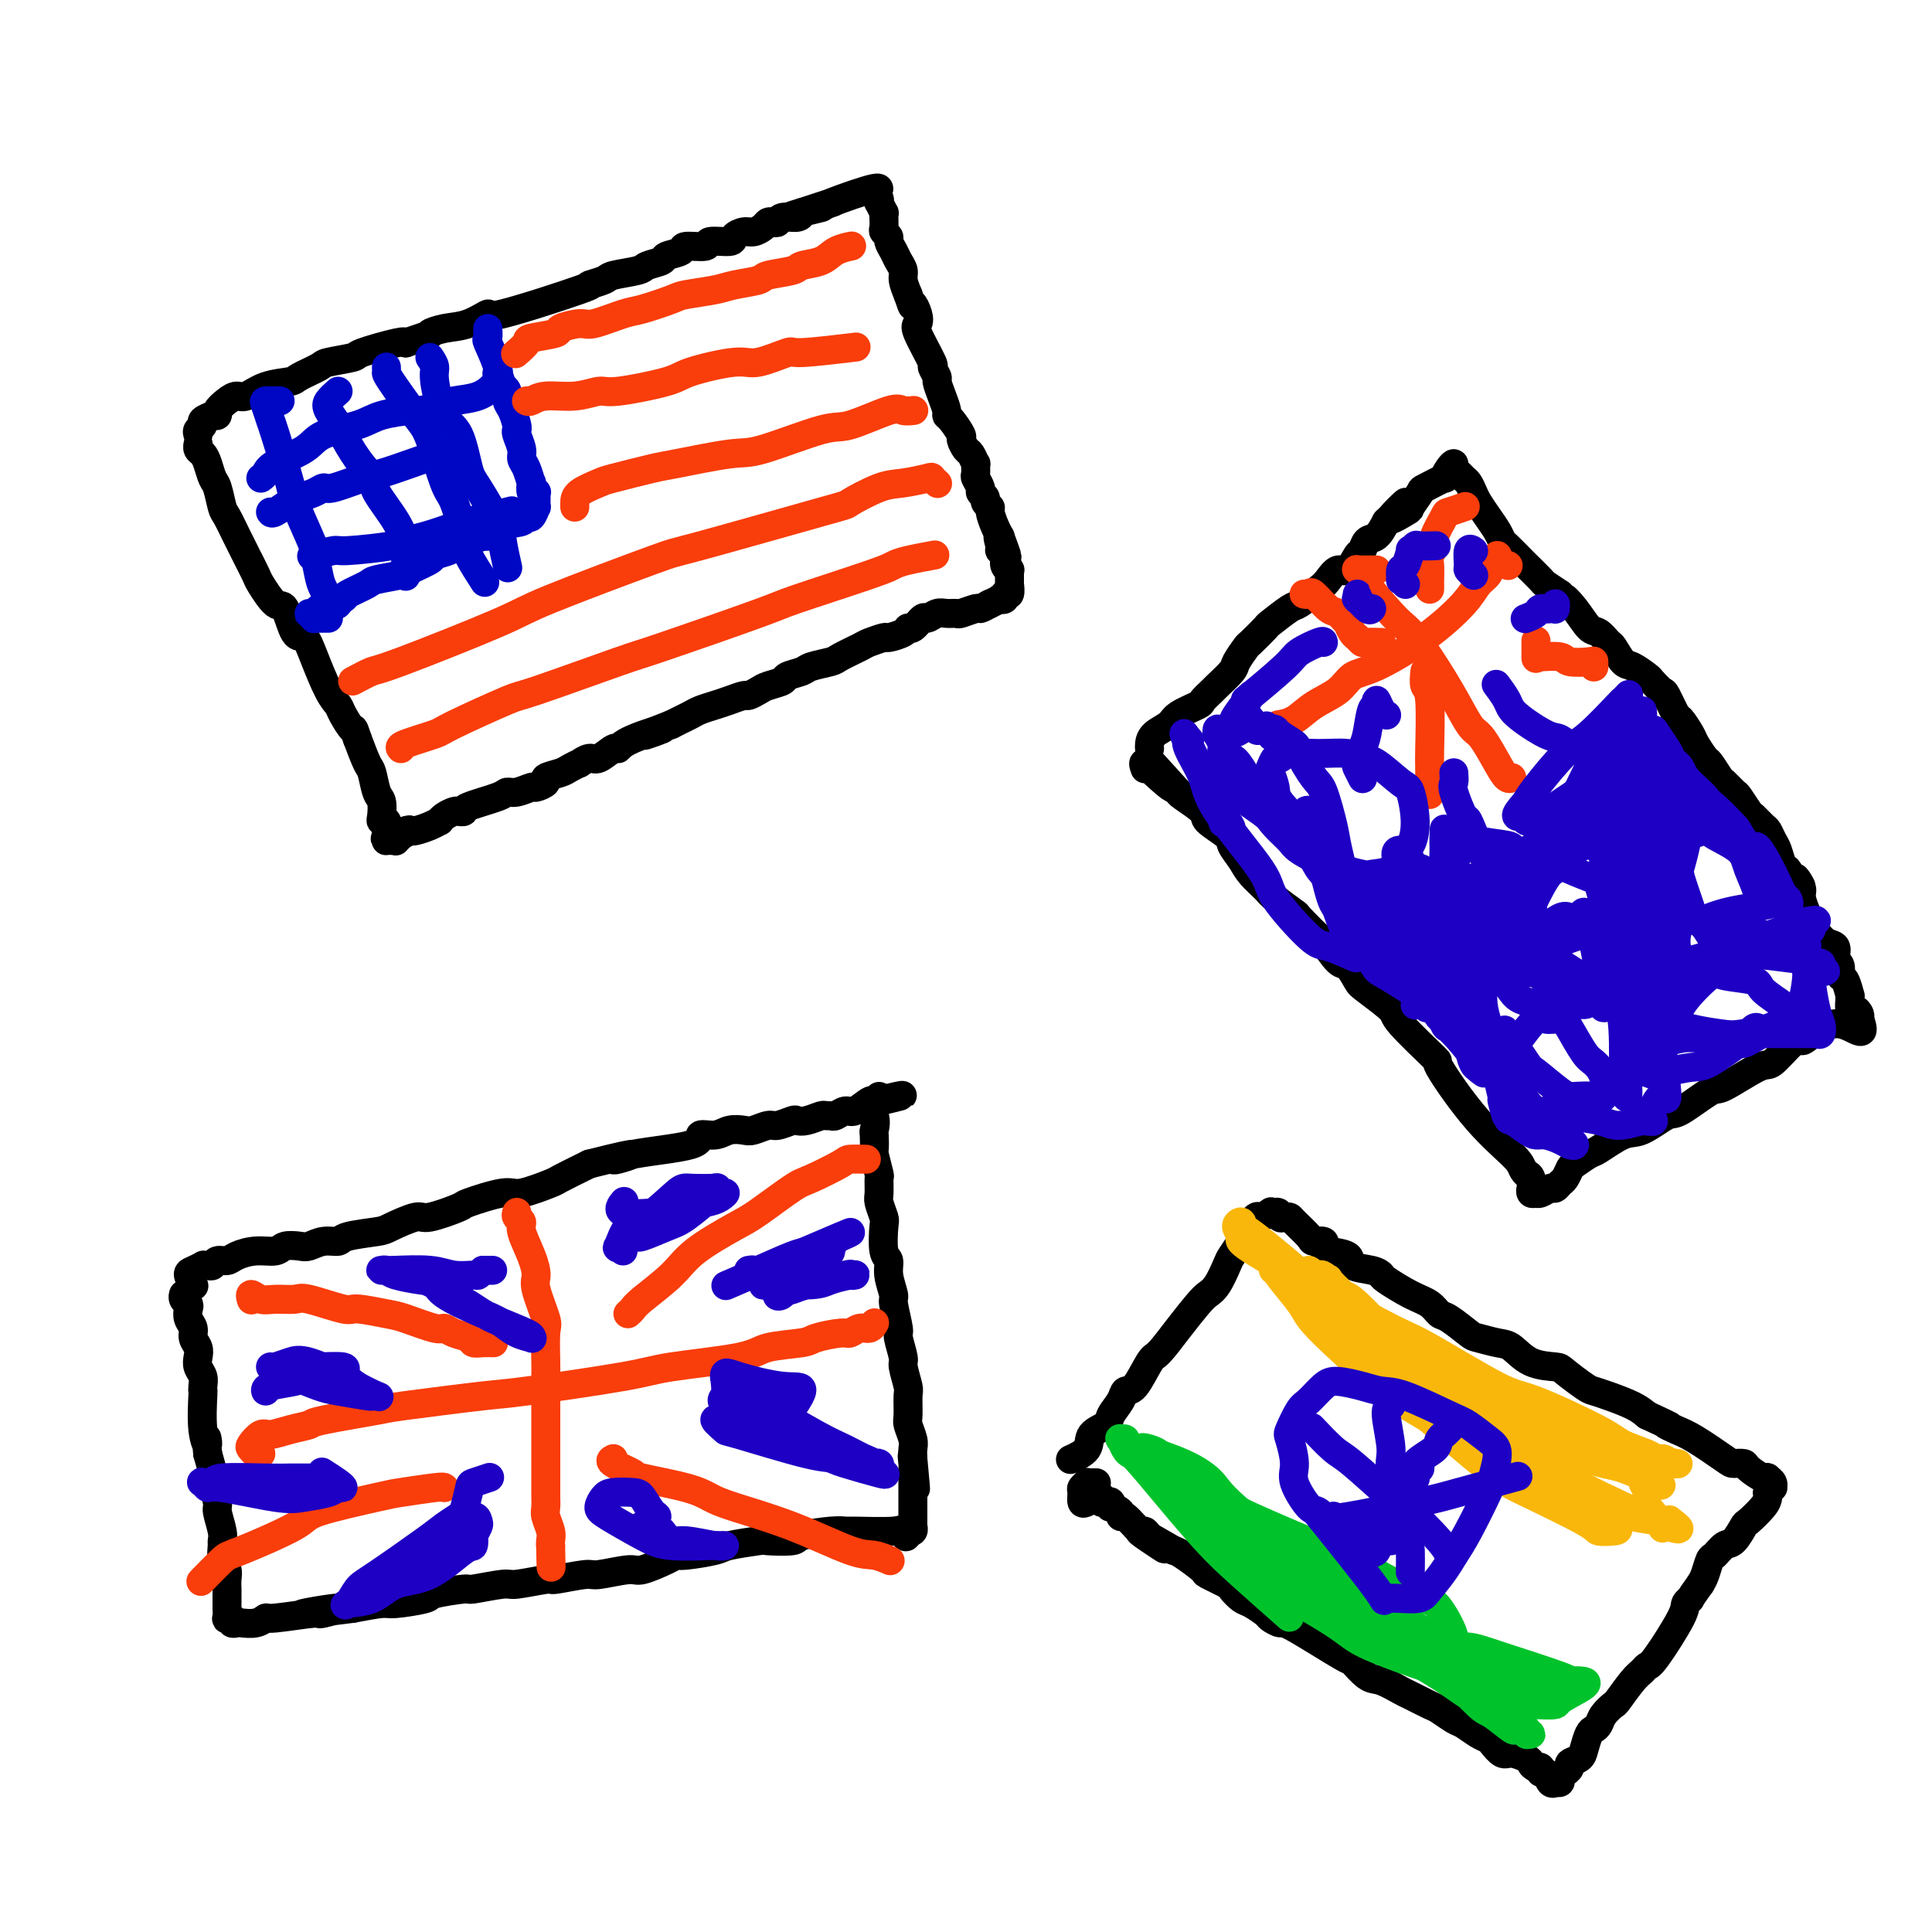 <svg viewBox='0 0 400 400' version='1.1' xmlns='http://www.w3.org/2000/svg' xmlns:xlink='http://www.w3.org/1999/xlink'><g fill='none' stroke='#000000' stroke-width='6' stroke-linecap='round' stroke-linejoin='round'><path d='M41,90c-0.130,-0.332 -0.260,-0.663 0,-1c0.260,-0.337 0.911,-0.678 1,-1c0.089,-0.322 -0.384,-0.624 0,-1c0.384,-0.376 1.625,-0.825 2,-1c0.375,-0.175 -0.118,-0.076 0,0c0.118,0.076 0.845,0.127 1,0c0.155,-0.127 -0.264,-0.433 0,-1c0.264,-0.567 1.209,-1.395 2,-2c0.791,-0.605 1.427,-0.987 2,-1c0.573,-0.013 1.082,0.344 2,0c0.918,-0.344 2.245,-1.387 4,-2c1.755,-0.613 3.939,-0.794 5,-1c1.061,-0.206 1.000,-0.435 2,-1c1.000,-0.565 3.063,-1.465 4,-2c0.937,-0.535 0.748,-0.704 2,-1c1.252,-0.296 3.944,-0.718 5,-1c1.056,-0.282 0.477,-0.422 2,-1c1.523,-0.578 5.150,-1.594 7,-2c1.850,-0.406 1.925,-0.203 2,0'/><path d='M84,71c6.737,-2.255 5.079,-1.892 5,-2c-0.079,-0.108 1.421,-0.688 3,-1c1.579,-0.312 3.236,-0.356 5,-1c1.764,-0.644 3.636,-1.888 4,-2c0.364,-0.112 -0.779,0.909 3,0c3.779,-0.909 12.480,-3.749 16,-5c3.520,-1.251 1.858,-0.912 2,-1c0.142,-0.088 2.088,-0.601 3,-1c0.912,-0.399 0.791,-0.684 2,-1c1.209,-0.316 3.747,-0.662 5,-1c1.253,-0.338 1.221,-0.669 2,-1c0.779,-0.331 2.367,-0.662 3,-1c0.633,-0.338 0.309,-0.683 1,-1c0.691,-0.317 2.396,-0.606 3,-1c0.604,-0.394 0.108,-0.893 1,-1c0.892,-0.107 3.173,0.178 4,0c0.827,-0.178 0.199,-0.817 1,-1c0.801,-0.183 3.030,0.092 4,0c0.970,-0.092 0.680,-0.550 1,-1c0.320,-0.450 1.252,-0.891 2,-1c0.748,-0.109 1.314,0.116 2,0c0.686,-0.116 1.491,-0.571 2,-1c0.509,-0.429 0.721,-0.832 1,-1c0.279,-0.168 0.624,-0.100 1,0c0.376,0.100 0.781,0.233 1,0c0.219,-0.233 0.251,-0.832 1,-1c0.749,-0.168 2.214,0.095 3,0c0.786,-0.095 0.893,-0.547 1,-1'/><path d='M166,44c12.752,-4.193 3.633,-1.174 0,0c-3.633,1.174 -1.779,0.504 0,0c1.779,-0.504 3.485,-0.844 4,-1c0.515,-0.156 -0.160,-0.130 2,-1c2.160,-0.870 7.153,-2.635 9,-3c1.847,-0.365 0.546,0.671 0,1c-0.546,0.329 -0.339,-0.047 0,0c0.339,0.047 0.809,0.519 1,1c0.191,0.481 0.104,0.970 0,1c-0.104,0.030 -0.224,-0.400 0,0c0.224,0.400 0.792,1.631 1,2c0.208,0.369 0.055,-0.122 0,0c-0.055,0.122 -0.011,0.859 0,1c0.011,0.141 -0.012,-0.314 0,0c0.012,0.314 0.059,1.396 0,2c-0.059,0.604 -0.223,0.728 0,1c0.223,0.272 0.834,0.692 1,1c0.166,0.308 -0.114,0.504 0,1c0.114,0.496 0.622,1.290 1,2c0.378,0.710 0.627,1.335 1,2c0.373,0.665 0.870,1.371 1,2c0.130,0.629 -0.106,1.180 0,2c0.106,0.820 0.553,1.910 1,3'/><path d='M188,61c1.252,3.766 0.883,2.180 1,2c0.117,-0.180 0.720,1.046 1,2c0.280,0.954 0.237,1.636 0,2c-0.237,0.364 -0.667,0.411 0,2c0.667,1.589 2.430,4.722 3,6c0.570,1.278 -0.054,0.703 0,1c0.054,0.297 0.784,1.467 1,2c0.216,0.533 -0.084,0.431 0,1c0.084,0.569 0.552,1.809 1,3c0.448,1.191 0.876,2.331 1,3c0.124,0.669 -0.055,0.866 0,1c0.055,0.134 0.343,0.206 1,1c0.657,0.794 1.682,2.312 2,3c0.318,0.688 -0.073,0.547 0,1c0.073,0.453 0.608,1.502 1,2c0.392,0.498 0.640,0.447 1,1c0.360,0.553 0.833,1.710 1,2c0.167,0.290 0.030,-0.287 0,0c-0.030,0.287 0.049,1.439 0,2c-0.049,0.561 -0.224,0.531 0,1c0.224,0.469 0.849,1.435 1,2c0.151,0.565 -0.170,0.727 0,1c0.170,0.273 0.833,0.657 1,1c0.167,0.343 -0.162,0.646 0,1c0.162,0.354 0.814,0.761 1,1c0.186,0.239 -0.094,0.312 0,1c0.094,0.688 0.564,1.993 1,3c0.436,1.007 0.839,1.716 1,2c0.161,0.284 0.081,0.142 0,0'/><path d='M207,111c2.935,7.915 0.771,2.702 0,1c-0.771,-1.702 -0.150,0.108 0,1c0.150,0.892 -0.170,0.865 0,1c0.170,0.135 0.830,0.433 1,1c0.170,0.567 -0.151,1.405 0,2c0.151,0.595 0.772,0.948 1,1c0.228,0.052 0.061,-0.198 0,0c-0.061,0.198 -0.016,0.842 0,1c0.016,0.158 0.004,-0.170 0,0c-0.004,0.170 0.000,0.838 0,1c-0.000,0.162 -0.004,-0.182 0,0c0.004,0.182 0.016,0.890 0,1c-0.016,0.110 -0.061,-0.377 0,0c0.061,0.377 0.229,1.617 0,2c-0.229,0.383 -0.853,-0.090 -1,0c-0.147,0.090 0.184,0.742 0,1c-0.184,0.258 -0.884,0.121 -1,0c-0.116,-0.121 0.354,-0.225 0,0c-0.354,0.225 -1.530,0.779 -2,1c-0.470,0.221 -0.235,0.111 0,0'/><path d='M205,125c-1.057,0.552 -1.701,0.933 -2,1c-0.299,0.067 -0.254,-0.179 -1,0c-0.746,0.179 -2.284,0.784 -3,1c-0.716,0.216 -0.611,0.042 -1,0c-0.389,-0.042 -1.274,0.049 -2,0c-0.726,-0.049 -1.294,-0.238 -2,0c-0.706,0.238 -1.549,0.904 -2,1c-0.451,0.096 -0.510,-0.377 -1,0c-0.490,0.377 -1.411,1.603 -2,2c-0.589,0.397 -0.848,-0.034 -1,0c-0.152,0.034 -0.198,0.533 -1,1c-0.802,0.467 -2.358,0.902 -3,1c-0.642,0.098 -0.368,-0.143 -1,0c-0.632,0.143 -2.169,0.668 -3,1c-0.831,0.332 -0.956,0.470 -2,1c-1.044,0.530 -3.009,1.451 -4,2c-0.991,0.549 -1.009,0.724 -2,1c-0.991,0.276 -2.955,0.651 -4,1c-1.045,0.349 -1.172,0.671 -2,1c-0.828,0.329 -2.359,0.667 -3,1c-0.641,0.333 -0.394,0.663 -1,1c-0.606,0.337 -2.066,0.682 -3,1c-0.934,0.318 -1.341,0.610 -2,1c-0.659,0.390 -1.570,0.878 -2,1c-0.430,0.122 -0.380,-0.122 -1,0c-0.620,0.122 -1.909,0.610 -3,1c-1.091,0.390 -1.983,0.682 -3,1c-1.017,0.318 -2.159,0.663 -3,1c-0.841,0.337 -1.380,0.668 -2,1c-0.620,0.332 -1.320,0.666 -2,1c-0.680,0.334 -1.340,0.667 -2,1'/><path d='M139,150c-10.347,4.008 -3.213,1.527 -2,1c1.213,-0.527 -3.495,0.901 -6,2c-2.505,1.099 -2.809,1.868 -3,2c-0.191,0.132 -0.270,-0.372 -1,0c-0.730,0.372 -2.111,1.619 -3,2c-0.889,0.381 -1.286,-0.105 -2,0c-0.714,0.105 -1.744,0.802 -2,1c-0.256,0.198 0.263,-0.102 0,0c-0.263,0.102 -1.307,0.606 -2,1c-0.693,0.394 -1.034,0.679 -2,1c-0.966,0.321 -2.555,0.678 -3,1c-0.445,0.322 0.256,0.607 0,1c-0.256,0.393 -1.468,0.892 -2,1c-0.532,0.108 -0.385,-0.175 -1,0c-0.615,0.175 -1.992,0.807 -3,1c-1.008,0.193 -1.646,-0.053 -2,0c-0.354,0.053 -0.422,0.406 -2,1c-1.578,0.594 -4.664,1.430 -6,2c-1.336,0.570 -0.922,0.875 -1,1c-0.078,0.125 -0.646,0.071 -1,0c-0.354,-0.071 -0.492,-0.160 -1,0c-0.508,0.160 -1.386,0.568 -2,1c-0.614,0.432 -0.962,0.886 -1,1c-0.038,0.114 0.236,-0.113 0,0c-0.236,0.113 -0.981,0.566 -2,1c-1.019,0.434 -2.313,0.848 -3,1c-0.687,0.152 -0.768,0.044 -1,0c-0.232,-0.044 -0.616,-0.022 -1,0'/><path d='M84,172c-8.443,3.338 -2.051,0.684 0,0c2.051,-0.684 -0.238,0.601 -1,1c-0.762,0.399 0.002,-0.089 0,0c-0.002,0.089 -0.771,0.757 -1,1c-0.229,0.243 0.082,0.063 0,0c-0.082,-0.063 -0.558,-0.009 -1,0c-0.442,0.009 -0.849,-0.026 -1,0c-0.151,0.026 -0.044,0.112 0,0c0.044,-0.112 0.026,-0.423 0,-1c-0.026,-0.577 -0.059,-1.419 0,-2c0.059,-0.581 0.209,-0.902 0,-1c-0.209,-0.098 -0.777,0.026 -1,0c-0.223,-0.026 -0.100,-0.203 0,-1c0.100,-0.797 0.179,-2.214 0,-3c-0.179,-0.786 -0.615,-0.943 -1,-2c-0.385,-1.057 -0.719,-3.015 -1,-4c-0.281,-0.985 -0.509,-0.996 -1,-2c-0.491,-1.004 -1.246,-3.002 -2,-5'/><path d='M74,153c-1.044,-3.082 -0.654,-1.787 -1,-2c-0.346,-0.213 -1.430,-1.936 -2,-3c-0.570,-1.064 -0.628,-1.471 -1,-2c-0.372,-0.529 -1.059,-1.180 -2,-3c-0.941,-1.820 -2.138,-4.810 -3,-7c-0.862,-2.190 -1.391,-3.582 -2,-4c-0.609,-0.418 -1.300,0.136 -2,-1c-0.700,-1.136 -1.410,-3.964 -2,-5c-0.590,-1.036 -1.061,-0.280 -2,-1c-0.939,-0.720 -2.344,-2.915 -3,-4c-0.656,-1.085 -0.561,-1.061 -1,-2c-0.439,-0.939 -1.413,-2.840 -2,-4c-0.587,-1.160 -0.787,-1.578 -1,-2c-0.213,-0.422 -0.438,-0.846 -1,-2c-0.562,-1.154 -1.460,-3.037 -2,-4c-0.540,-0.963 -0.722,-1.007 -1,-2c-0.278,-0.993 -0.653,-2.934 -1,-4c-0.347,-1.066 -0.667,-1.256 -1,-2c-0.333,-0.744 -0.678,-2.042 -1,-3c-0.322,-0.958 -0.622,-1.577 -1,-2c-0.378,-0.423 -0.833,-0.649 -1,-1c-0.167,-0.351 -0.045,-0.825 0,-1c0.045,-0.175 0.013,-0.050 0,0c-0.013,0.050 -0.006,0.025 0,0'/><path d='M238,155c-0.030,-0.245 -0.060,-0.489 0,-1c0.060,-0.511 0.210,-1.287 1,-2c0.790,-0.713 2.219,-1.361 3,-2c0.781,-0.639 0.914,-1.268 2,-2c1.086,-0.732 3.125,-1.565 4,-2c0.875,-0.435 0.586,-0.471 1,-1c0.414,-0.529 1.530,-1.550 2,-2c0.470,-0.450 0.295,-0.328 1,-1c0.705,-0.672 2.291,-2.139 3,-3c0.709,-0.861 0.540,-1.118 1,-2c0.460,-0.882 1.549,-2.391 2,-3c0.451,-0.609 0.265,-0.318 1,-1c0.735,-0.682 2.393,-2.336 3,-3c0.607,-0.664 0.165,-0.337 1,-1c0.835,-0.663 2.948,-2.315 4,-3c1.052,-0.685 1.044,-0.401 2,-1c0.956,-0.599 2.876,-2.080 4,-3c1.124,-0.920 1.453,-1.278 2,-2c0.547,-0.722 1.312,-1.808 2,-2c0.688,-0.192 1.301,0.511 2,0c0.699,-0.511 1.486,-2.236 2,-3c0.514,-0.764 0.756,-0.565 1,-1c0.244,-0.435 0.489,-1.502 1,-2c0.511,-0.498 1.289,-0.428 2,-1c0.711,-0.572 1.356,-1.786 2,-3'/><path d='M287,108c7.632,-7.440 2.213,-2.541 1,-1c-1.213,1.541 1.781,-0.274 3,-1c1.219,-0.726 0.662,-0.361 1,-1c0.338,-0.639 1.572,-2.283 2,-3c0.428,-0.717 0.052,-0.508 1,-1c0.948,-0.492 3.220,-1.684 4,-2c0.780,-0.316 0.068,0.244 0,0c-0.068,-0.244 0.506,-1.292 1,-2c0.494,-0.708 0.906,-1.077 1,-1c0.094,0.077 -0.129,0.601 0,1c0.129,0.399 0.611,0.672 1,1c0.389,0.328 0.684,0.709 1,1c0.316,0.291 0.651,0.490 1,1c0.349,0.510 0.710,1.331 1,2c0.290,0.669 0.509,1.185 1,2c0.491,0.815 1.253,1.928 2,3c0.747,1.072 1.479,2.102 2,3c0.521,0.898 0.830,1.663 1,2c0.170,0.337 0.201,0.247 1,1c0.799,0.753 2.366,2.351 3,3c0.634,0.649 0.335,0.349 1,1c0.665,0.651 2.294,2.252 3,3c0.706,0.748 0.487,0.642 1,1c0.513,0.358 1.756,1.179 3,2'/><path d='M323,123c3.551,4.345 1.428,1.707 1,1c-0.428,-0.707 0.840,0.515 2,2c1.160,1.485 2.212,3.232 3,4c0.788,0.768 1.312,0.558 2,1c0.688,0.442 1.540,1.537 2,2c0.460,0.463 0.528,0.294 1,1c0.472,0.706 1.349,2.288 2,3c0.651,0.712 1.076,0.555 2,1c0.924,0.445 2.346,1.493 3,2c0.654,0.507 0.541,0.473 1,1c0.459,0.527 1.489,1.615 2,2c0.511,0.385 0.503,0.065 1,1c0.497,0.935 1.499,3.123 2,4c0.501,0.877 0.500,0.442 1,1c0.500,0.558 1.500,2.108 2,3c0.500,0.892 0.500,1.127 1,2c0.500,0.873 1.500,2.385 2,3c0.500,0.615 0.500,0.334 1,1c0.500,0.666 1.500,2.280 2,3c0.500,0.720 0.500,0.545 1,1c0.500,0.455 1.500,1.541 2,2c0.500,0.459 0.501,0.293 1,1c0.499,0.707 1.496,2.287 2,3c0.504,0.713 0.516,0.560 1,1c0.484,0.440 1.439,1.473 2,2c0.561,0.527 0.728,0.547 1,1c0.272,0.453 0.650,1.338 1,2c0.350,0.662 0.671,1.101 1,2c0.329,0.899 0.665,2.257 1,3c0.335,0.743 0.667,0.872 1,1'/><path d='M370,180c4.471,6.113 2.647,2.896 2,2c-0.647,-0.896 -0.117,0.528 0,1c0.117,0.472 -0.180,-0.009 0,0c0.180,0.009 0.837,0.508 1,1c0.163,0.492 -0.166,0.979 0,2c0.166,1.021 0.829,2.578 1,3c0.171,0.422 -0.148,-0.291 0,0c0.148,0.291 0.763,1.588 1,2c0.237,0.412 0.095,-0.059 0,0c-0.095,0.059 -0.145,0.649 0,1c0.145,0.351 0.484,0.462 1,1c0.516,0.538 1.209,1.503 2,2c0.791,0.497 1.680,0.527 2,1c0.320,0.473 0.071,1.388 0,2c-0.071,0.612 0.036,0.921 0,1c-0.036,0.079 -0.216,-0.072 0,0c0.216,0.072 0.828,0.368 1,1c0.172,0.632 -0.098,1.599 0,2c0.098,0.401 0.562,0.235 1,1c0.438,0.765 0.849,2.461 1,3c0.151,0.539 0.043,-0.081 0,0c-0.043,0.081 -0.022,0.862 0,1c0.022,0.138 0.044,-0.366 0,0c-0.044,0.366 -0.156,1.601 0,2c0.156,0.399 0.578,-0.037 1,0c0.422,0.037 0.844,0.549 1,1c0.156,0.451 0.044,0.843 0,1c-0.044,0.157 -0.022,0.078 0,0'/><path d='M385,211c1.828,4.840 -1.104,1.442 -4,1c-2.896,-0.442 -5.758,2.074 -7,3c-1.242,0.926 -0.865,0.263 -1,0c-0.135,-0.263 -0.780,-0.127 -2,1c-1.220,1.127 -3.013,3.245 -4,4c-0.987,0.755 -1.168,0.147 -3,1c-1.832,0.853 -5.316,3.168 -7,4c-1.684,0.832 -1.568,0.182 -3,1c-1.432,0.818 -4.412,3.106 -6,4c-1.588,0.894 -1.786,0.395 -3,1c-1.214,0.605 -3.446,2.313 -5,3c-1.554,0.687 -2.430,0.354 -4,1c-1.570,0.646 -3.835,2.271 -5,3c-1.165,0.729 -1.229,0.562 -2,1c-0.771,0.438 -2.248,1.480 -3,2c-0.752,0.520 -0.778,0.516 -1,1c-0.222,0.484 -0.640,1.454 -1,2c-0.360,0.546 -0.661,0.668 -1,1c-0.339,0.332 -0.717,0.873 -1,1c-0.283,0.127 -0.472,-0.161 -1,0c-0.528,0.161 -1.395,0.771 -2,1c-0.605,0.229 -0.947,0.077 -1,0c-0.053,-0.077 0.183,-0.080 0,0c-0.183,0.080 -0.784,0.242 -1,0c-0.216,-0.242 -0.048,-0.890 0,-1c0.048,-0.110 -0.026,0.316 0,0c0.026,-0.316 0.150,-1.376 0,-2c-0.150,-0.624 -0.575,-0.812 -1,-1'/><path d='M316,243c-1.029,-0.836 -0.603,-1.425 -2,-3c-1.397,-1.575 -4.618,-4.135 -8,-8c-3.382,-3.865 -6.923,-9.035 -8,-11c-1.077,-1.965 0.312,-0.723 -1,-2c-1.312,-1.277 -5.325,-5.071 -7,-7c-1.675,-1.929 -1.014,-1.991 -2,-3c-0.986,-1.009 -3.621,-2.965 -5,-4c-1.379,-1.035 -1.504,-1.149 -2,-2c-0.496,-0.851 -1.363,-2.439 -2,-3c-0.637,-0.561 -1.043,-0.095 -2,-1c-0.957,-0.905 -2.466,-3.181 -3,-4c-0.534,-0.819 -0.092,-0.182 -1,-1c-0.908,-0.818 -3.167,-3.090 -4,-4c-0.833,-0.910 -0.239,-0.459 -1,-1c-0.761,-0.541 -2.877,-2.074 -4,-3c-1.123,-0.926 -1.253,-1.244 -2,-2c-0.747,-0.756 -2.110,-1.950 -3,-3c-0.890,-1.050 -1.306,-1.957 -2,-3c-0.694,-1.043 -1.664,-2.223 -2,-3c-0.336,-0.777 -0.038,-1.150 -1,-2c-0.962,-0.850 -3.186,-2.176 -4,-3c-0.814,-0.824 -0.219,-1.145 -1,-2c-0.781,-0.855 -2.937,-2.244 -4,-3c-1.063,-0.756 -1.031,-0.878 -1,-1'/><path d='M244,164c-11.478,-12.620 -4.172,-4.670 -2,-2c2.172,2.670 -0.791,0.061 -2,-1c-1.209,-1.061 -0.664,-0.573 -1,-1c-0.336,-0.427 -1.552,-1.769 -2,-2c-0.448,-0.231 -0.128,0.648 0,1c0.128,0.352 0.064,0.176 0,0'/><path d='M40,266c0.127,0.204 0.254,0.409 0,0c-0.254,-0.409 -0.888,-1.430 -1,-2c-0.112,-0.570 0.299,-0.687 1,-1c0.701,-0.313 1.693,-0.820 2,-1c0.307,-0.180 -0.069,-0.033 0,0c0.069,0.033 0.583,-0.046 1,0c0.417,0.046 0.736,0.219 1,0c0.264,-0.219 0.473,-0.828 1,-1c0.527,-0.172 1.372,0.094 2,0c0.628,-0.094 1.040,-0.547 2,-1c0.960,-0.453 2.469,-0.905 4,-1c1.531,-0.095 3.084,0.167 4,0c0.916,-0.167 1.195,-0.762 2,-1c0.805,-0.238 2.137,-0.119 3,0c0.863,0.119 1.257,0.239 2,0c0.743,-0.239 1.834,-0.836 3,-1c1.166,-0.164 2.407,0.106 3,0c0.593,-0.106 0.539,-0.587 2,-1c1.461,-0.413 4.438,-0.759 6,-1c1.562,-0.241 1.708,-0.378 3,-1c1.292,-0.622 3.729,-1.730 5,-2c1.271,-0.270 1.376,0.297 3,0c1.624,-0.297 4.769,-1.460 6,-2c1.231,-0.540 0.550,-0.458 2,-1c1.450,-0.542 5.032,-1.709 7,-2c1.968,-0.291 2.321,0.293 4,0c1.679,-0.293 4.683,-1.464 6,-2c1.317,-0.536 0.948,-0.439 2,-1c1.052,-0.561 3.526,-1.781 6,-3'/><path d='M122,241c13.587,-3.438 8.056,-1.533 6,-1c-2.056,0.533 -0.637,-0.306 3,-1c3.637,-0.694 9.492,-1.244 12,-2c2.508,-0.756 1.668,-1.718 2,-2c0.332,-0.282 1.836,0.117 3,0c1.164,-0.117 1.987,-0.748 3,-1c1.013,-0.252 2.215,-0.124 3,0c0.785,0.124 1.151,0.243 2,0c0.849,-0.243 2.180,-0.849 3,-1c0.820,-0.151 1.130,0.152 2,0c0.870,-0.152 2.299,-0.759 3,-1c0.701,-0.241 0.674,-0.118 1,0c0.326,0.118 1.003,0.229 2,0c0.997,-0.229 2.312,-0.798 3,-1c0.688,-0.202 0.750,-0.038 1,0c0.250,0.038 0.690,-0.050 1,0c0.310,0.050 0.490,0.238 1,0c0.510,-0.238 1.351,-0.901 2,-1c0.649,-0.099 1.106,0.367 2,0c0.894,-0.367 2.226,-1.567 3,-2c0.774,-0.433 0.992,-0.099 1,0c0.008,0.099 -0.194,-0.035 0,0c0.194,0.035 0.783,0.240 1,0c0.217,-0.240 0.062,-0.926 0,-1c-0.062,-0.074 -0.031,0.463 0,1'/><path d='M182,228c9.343,-2.145 2.700,-1.008 0,0c-2.700,1.008 -1.456,1.888 -1,3c0.456,1.112 0.126,2.456 0,3c-0.126,0.544 -0.048,0.287 0,1c0.048,0.713 0.066,2.397 0,3c-0.066,0.603 -0.215,0.124 0,1c0.215,0.876 0.793,3.107 1,4c0.207,0.893 0.042,0.449 0,1c-0.042,0.551 0.040,2.098 0,3c-0.040,0.902 -0.203,1.157 0,2c0.203,0.843 0.771,2.272 1,3c0.229,0.728 0.118,0.756 0,2c-0.118,1.244 -0.243,3.705 0,5c0.243,1.295 0.854,1.422 1,2c0.146,0.578 -0.172,1.605 0,3c0.172,1.395 0.835,3.158 1,4c0.165,0.842 -0.167,0.761 0,2c0.167,1.239 0.833,3.796 1,5c0.167,1.204 -0.166,1.055 0,2c0.166,0.945 0.829,2.985 1,4c0.171,1.015 -0.151,1.005 0,2c0.151,0.995 0.776,2.994 1,4c0.224,1.006 0.046,1.018 0,2c-0.046,0.982 0.040,2.934 0,4c-0.040,1.066 -0.207,1.244 0,2c0.207,0.756 0.786,2.088 1,3c0.214,0.912 0.061,1.403 0,2c-0.061,0.597 -0.031,1.298 0,2'/><path d='M189,302c1.083,11.677 0.290,3.870 0,1c-0.290,-2.870 -0.078,-0.803 0,0c0.078,0.803 0.021,0.343 0,1c-0.021,0.657 -0.006,2.433 0,3c0.006,0.567 0.001,-0.073 0,0c-0.001,0.073 -0.000,0.859 0,1c0.000,0.141 0.000,-0.364 0,0c-0.000,0.364 -0.000,1.598 0,2c0.000,0.402 0.000,-0.029 0,0c-0.000,0.029 -0.000,0.518 0,1c0.000,0.482 0.000,0.956 0,1c-0.000,0.044 -0.000,-0.343 0,0c0.000,0.343 0.001,1.416 0,2c-0.001,0.584 -0.004,0.678 0,1c0.004,0.322 0.015,0.871 0,1c-0.015,0.129 -0.056,-0.161 0,0c0.056,0.161 0.207,0.774 0,1c-0.207,0.226 -0.774,0.065 -1,0c-0.226,-0.065 -0.113,-0.032 0,0'/><path d='M188,317c-0.383,2.320 -0.840,0.621 -1,0c-0.160,-0.621 -0.023,-0.164 -2,0c-1.977,0.164 -6.070,0.033 -8,0c-1.930,-0.033 -1.698,0.030 -2,0c-0.302,-0.030 -1.137,-0.152 -3,0c-1.863,0.152 -4.755,0.580 -6,1c-1.245,0.420 -0.843,0.833 -2,1c-1.157,0.167 -3.872,0.087 -5,0c-1.128,-0.087 -0.669,-0.181 -2,0c-1.331,0.181 -4.450,0.639 -6,1c-1.550,0.361 -1.529,0.626 -3,1c-1.471,0.374 -4.435,0.855 -6,1c-1.565,0.145 -1.733,-0.048 -2,0c-0.267,0.048 -0.633,0.337 -2,1c-1.367,0.663 -3.733,1.698 -5,2c-1.267,0.302 -1.434,-0.130 -3,0c-1.566,0.130 -4.532,0.824 -6,1c-1.468,0.176 -1.439,-0.164 -3,0c-1.561,0.164 -4.714,0.833 -6,1c-1.286,0.167 -0.707,-0.166 -2,0c-1.293,0.166 -4.460,0.832 -6,1c-1.540,0.168 -1.455,-0.163 -3,0c-1.545,0.163 -4.722,0.818 -6,1c-1.278,0.182 -0.657,-0.110 -2,0c-1.343,0.110 -4.650,0.621 -6,1c-1.350,0.379 -0.743,0.627 -2,1c-1.257,0.373 -4.377,0.870 -6,1c-1.623,0.130 -1.749,-0.106 -3,0c-1.251,0.106 -3.625,0.553 -6,1'/><path d='M73,333c-18.575,2.410 -7.512,0.434 -4,0c3.512,-0.434 -0.528,0.672 -2,1c-1.472,0.328 -0.377,-0.122 -2,0c-1.623,0.122 -5.965,0.817 -8,1c-2.035,0.183 -1.765,-0.146 -2,0c-0.235,0.146 -0.976,0.768 -2,1c-1.024,0.232 -2.331,0.076 -3,0c-0.669,-0.076 -0.701,-0.071 -1,0c-0.299,0.071 -0.865,0.209 -1,0c-0.135,-0.209 0.160,-0.764 0,-1c-0.160,-0.236 -0.775,-0.154 -1,0c-0.225,0.154 -0.060,0.379 0,0c0.060,-0.379 0.016,-1.363 0,-2c-0.016,-0.637 -0.004,-0.925 0,-1c0.004,-0.075 0.001,0.065 0,0c-0.001,-0.065 0.001,-0.335 0,-1c-0.001,-0.665 -0.004,-1.724 0,-2c0.004,-0.276 0.015,0.231 0,0c-0.015,-0.231 -0.057,-1.199 0,-2c0.057,-0.801 0.212,-1.434 0,-2c-0.212,-0.566 -0.793,-1.066 -1,-2c-0.207,-0.934 -0.040,-2.303 0,-3c0.040,-0.697 -0.046,-0.722 0,-1c0.046,-0.278 0.223,-0.807 0,-2c-0.223,-1.193 -0.847,-3.049 -1,-4c-0.153,-0.951 0.165,-0.997 0,-2c-0.165,-1.003 -0.814,-2.962 -1,-4c-0.186,-1.038 0.090,-1.154 0,-2c-0.090,-0.846 -0.545,-2.423 -1,-4'/><path d='M43,301c-0.558,-5.641 0.046,-2.743 0,-2c-0.046,0.743 -0.743,-0.668 -1,-3c-0.257,-2.332 -0.072,-5.583 0,-7c0.072,-1.417 0.033,-0.998 0,-1c-0.033,-0.002 -0.060,-0.423 0,-1c0.060,-0.577 0.208,-1.309 0,-2c-0.208,-0.691 -0.773,-1.340 -1,-2c-0.227,-0.660 -0.117,-1.331 0,-2c0.117,-0.669 0.241,-1.335 0,-2c-0.241,-0.665 -0.848,-1.330 -1,-2c-0.152,-0.670 0.152,-1.345 0,-2c-0.152,-0.655 -0.759,-1.290 -1,-2c-0.241,-0.710 -0.117,-1.497 0,-2c0.117,-0.503 0.228,-0.723 0,-1c-0.228,-0.277 -0.793,-0.610 -1,-1c-0.207,-0.390 -0.056,-0.836 0,-1c0.056,-0.164 0.016,-0.047 0,0c-0.016,0.047 -0.008,0.023 0,0'/><path d='M222,302c-0.333,0.149 -0.665,0.298 0,0c0.665,-0.298 2.329,-1.042 3,-2c0.671,-0.958 0.350,-2.131 1,-3c0.650,-0.869 2.270,-1.433 3,-2c0.730,-0.567 0.570,-1.136 1,-2c0.430,-0.864 1.451,-2.021 2,-3c0.549,-0.979 0.628,-1.779 1,-2c0.372,-0.221 1.038,0.138 2,-1c0.962,-1.138 2.222,-3.772 3,-5c0.778,-1.228 1.076,-1.051 2,-2c0.924,-0.949 2.475,-3.025 4,-5c1.525,-1.975 3.023,-3.851 4,-5c0.977,-1.149 1.431,-1.571 2,-2c0.569,-0.429 1.252,-0.864 2,-2c0.748,-1.136 1.560,-2.974 2,-4c0.440,-1.026 0.508,-1.239 1,-2c0.492,-0.761 1.407,-2.068 2,-3c0.593,-0.932 0.865,-1.488 1,-2c0.135,-0.512 0.135,-0.978 0,-1c-0.135,-0.022 -0.405,0.400 0,0c0.405,-0.400 1.484,-1.624 2,-2c0.516,-0.376 0.468,0.095 1,0c0.532,-0.095 1.643,-0.756 2,-1c0.357,-0.244 -0.041,-0.070 0,0c0.041,0.070 0.520,0.035 1,0'/><path d='M264,251c1.109,-0.239 0.882,0.664 1,1c0.118,0.336 0.579,0.104 1,0c0.421,-0.104 0.800,-0.081 1,0c0.200,0.081 0.222,0.221 1,1c0.778,0.779 2.313,2.198 3,3c0.687,0.802 0.525,0.987 1,1c0.475,0.013 1.588,-0.148 2,0c0.412,0.148 0.123,0.603 0,1c-0.123,0.397 -0.082,0.737 1,1c1.082,0.263 3.204,0.450 4,1c0.796,0.550 0.267,1.464 1,2c0.733,0.536 2.728,0.696 4,1c1.272,0.304 1.822,0.754 2,1c0.178,0.246 -0.015,0.287 1,1c1.015,0.713 3.239,2.096 5,3c1.761,0.904 3.061,1.327 4,2c0.939,0.673 1.518,1.595 2,2c0.482,0.405 0.866,0.291 2,1c1.134,0.709 3.018,2.239 4,3c0.982,0.761 1.062,0.754 2,1c0.938,0.246 2.735,0.746 4,1c1.265,0.254 1.999,0.260 3,1c1.001,0.740 2.270,2.212 4,3c1.730,0.788 3.920,0.893 5,1c1.080,0.107 1.048,0.217 2,1c0.952,0.783 2.888,2.240 4,3c1.112,0.760 1.401,0.822 2,1c0.599,0.178 1.507,0.471 3,1c1.493,0.529 3.569,1.294 5,2c1.431,0.706 2.215,1.353 3,2'/><path d='M341,293c6.549,3.039 4.422,2.135 4,2c-0.422,-0.135 0.861,0.499 2,1c1.139,0.501 2.135,0.868 4,2c1.865,1.132 4.601,3.029 6,4c1.399,0.971 1.461,1.017 2,1c0.539,-0.017 1.555,-0.096 2,0c0.445,0.096 0.319,0.368 1,1c0.681,0.632 2.168,1.623 3,2c0.832,0.377 1.009,0.138 1,0c-0.009,-0.138 -0.202,-0.177 0,0c0.202,0.177 0.800,0.568 1,1c0.200,0.432 0.001,0.903 0,1c-0.001,0.097 0.195,-0.180 0,0c-0.195,0.180 -0.781,0.816 -1,1c-0.219,0.184 -0.071,-0.083 0,0c0.071,0.083 0.066,0.516 0,1c-0.066,0.484 -0.191,1.017 -1,2c-0.809,0.983 -2.300,2.414 -3,3c-0.700,0.586 -0.607,0.326 -1,1c-0.393,0.674 -1.271,2.281 -2,3c-0.729,0.719 -1.309,0.549 -2,1c-0.691,0.451 -1.495,1.523 -2,2c-0.505,0.477 -0.713,0.359 -1,1c-0.287,0.641 -0.653,2.040 -1,3c-0.347,0.960 -0.673,1.480 -1,2'/><path d='M352,328c-2.709,3.729 -1.983,3.051 -2,3c-0.017,-0.051 -0.778,0.525 -1,1c-0.222,0.475 0.093,0.849 -1,3c-1.093,2.151 -3.596,6.079 -5,8c-1.404,1.921 -1.709,1.834 -2,2c-0.291,0.166 -0.568,0.586 -1,1c-0.432,0.414 -1.019,0.821 -2,2c-0.981,1.179 -2.357,3.128 -3,4c-0.643,0.872 -0.553,0.666 -1,1c-0.447,0.334 -1.429,1.209 -2,2c-0.571,0.791 -0.729,1.497 -1,2c-0.271,0.503 -0.655,0.803 -1,1c-0.345,0.197 -0.652,0.290 -1,1c-0.348,0.710 -0.738,2.037 -1,3c-0.262,0.963 -0.395,1.564 -1,2c-0.605,0.436 -1.683,0.708 -2,1c-0.317,0.292 0.126,0.604 0,1c-0.126,0.396 -0.822,0.877 -1,1c-0.178,0.123 0.163,-0.111 0,0c-0.163,0.111 -0.831,0.568 -1,1c-0.169,0.432 0.162,0.840 0,1c-0.162,0.160 -0.818,0.072 -1,0c-0.182,-0.072 0.110,-0.128 0,0c-0.110,0.128 -0.621,0.440 -1,0c-0.379,-0.440 -0.627,-1.634 -1,-2c-0.373,-0.366 -0.870,0.094 -1,0c-0.130,-0.094 0.106,-0.741 0,-1c-0.106,-0.259 -0.553,-0.129 -1,0'/><path d='M318,366c-0.982,-0.494 -0.935,-0.727 -1,-1c-0.065,-0.273 -0.240,-0.584 -1,-1c-0.760,-0.416 -2.103,-0.936 -3,-1c-0.897,-0.064 -1.347,0.330 -2,0c-0.653,-0.330 -1.511,-1.383 -2,-2c-0.489,-0.617 -0.611,-0.799 -1,-1c-0.389,-0.201 -1.047,-0.420 -2,-1c-0.953,-0.580 -2.203,-1.522 -3,-2c-0.797,-0.478 -1.142,-0.494 -2,-1c-0.858,-0.506 -2.229,-1.502 -3,-2c-0.771,-0.498 -0.943,-0.498 -2,-1c-1.057,-0.502 -2.999,-1.505 -4,-2c-1.001,-0.495 -1.061,-0.481 -2,-1c-0.939,-0.519 -2.756,-1.573 -4,-2c-1.244,-0.427 -1.915,-0.229 -3,-1c-1.085,-0.771 -2.585,-2.511 -3,-3c-0.415,-0.489 0.256,0.274 -2,-1c-2.256,-1.274 -7.437,-4.583 -10,-6c-2.563,-1.417 -2.506,-0.942 -3,-1c-0.494,-0.058 -1.537,-0.650 -2,-1c-0.463,-0.350 -0.344,-0.460 -1,-1c-0.656,-0.540 -2.086,-1.511 -3,-2c-0.914,-0.489 -1.313,-0.496 -2,-1c-0.687,-0.504 -1.661,-1.504 -2,-2c-0.339,-0.496 -0.041,-0.486 -1,-1c-0.959,-0.514 -3.175,-1.550 -4,-2c-0.825,-0.450 -0.261,-0.313 -1,-1c-0.739,-0.687 -2.783,-2.196 -4,-3c-1.217,-0.804 -1.609,-0.902 -2,-1'/><path d='M243,321c-12.253,-7.163 -5.384,-2.572 -3,-1c2.384,1.572 0.285,0.124 -1,-1c-1.285,-1.124 -1.754,-1.926 -2,-2c-0.246,-0.074 -0.270,0.579 -1,0c-0.730,-0.579 -2.168,-2.389 -3,-3c-0.832,-0.611 -1.059,-0.024 -1,0c0.059,0.024 0.406,-0.516 0,-1c-0.406,-0.484 -1.563,-0.914 -2,-1c-0.437,-0.086 -0.155,0.170 0,0c0.155,-0.170 0.181,-0.767 0,-1c-0.181,-0.233 -0.571,-0.101 -1,0c-0.429,0.101 -0.899,0.170 -1,0c-0.101,-0.170 0.165,-0.581 0,-1c-0.165,-0.419 -0.762,-0.847 -1,-1c-0.238,-0.153 -0.116,-0.031 0,0c0.116,0.031 0.227,-0.030 0,0c-0.227,0.030 -0.793,0.152 -1,0c-0.207,-0.152 -0.055,-0.577 0,-1c0.055,-0.423 0.015,-0.845 0,-1c-0.015,-0.155 -0.004,-0.042 0,0c0.004,0.042 0.001,0.012 0,0c-0.001,-0.012 -0.001,-0.006 0,0'/><path d='M225,311c-0.431,0.204 -0.862,0.409 -1,0c-0.138,-0.409 0.018,-1.430 0,-2c-0.018,-0.570 -0.211,-0.689 0,-1c0.211,-0.311 0.827,-0.815 1,-1c0.173,-0.185 -0.097,-0.049 0,0c0.097,0.049 0.562,0.013 1,0c0.438,-0.013 0.849,-0.004 1,0c0.151,0.004 0.041,0.001 0,0c-0.041,-0.001 -0.012,-0.000 0,0c0.012,0.000 0.006,0.000 0,0'/></g>
<g fill='none' stroke='#0007C4' stroke-width='6' stroke-linecap='round' stroke-linejoin='round'><path d='M68,128c-0.342,-0.002 -0.684,-0.004 -1,0c-0.316,0.004 -0.607,0.015 -1,0c-0.393,-0.015 -0.887,-0.055 -1,0c-0.113,0.055 0.156,0.207 0,0c-0.156,-0.207 -0.736,-0.771 -1,-1c-0.264,-0.229 -0.213,-0.121 0,0c0.213,0.121 0.589,0.255 1,0c0.411,-0.255 0.856,-0.898 1,-1c0.144,-0.102 -0.015,0.338 1,0c1.015,-0.338 3.204,-1.453 4,-2c0.796,-0.547 0.199,-0.527 1,-1c0.801,-0.473 3.000,-1.440 4,-2c1.000,-0.560 0.801,-0.713 2,-1c1.199,-0.287 3.796,-0.707 5,-1c1.204,-0.293 1.014,-0.459 2,-1c0.986,-0.541 3.147,-1.455 4,-2c0.853,-0.545 0.398,-0.720 1,-1c0.602,-0.280 2.261,-0.666 3,-1c0.739,-0.334 0.559,-0.615 1,-1c0.441,-0.385 1.503,-0.873 2,-1c0.497,-0.127 0.428,0.107 1,0c0.572,-0.107 1.786,-0.553 3,-1'/><path d='M100,111c5.520,-2.520 1.822,-0.319 1,0c-0.822,0.319 1.234,-1.243 3,-2c1.766,-0.757 3.244,-0.709 4,-1c0.756,-0.291 0.791,-0.922 1,-1c0.209,-0.078 0.592,0.396 1,0c0.408,-0.396 0.842,-1.662 1,-2c0.158,-0.338 0.038,0.251 0,0c-0.038,-0.251 0.004,-1.344 0,-2c-0.004,-0.656 -0.053,-0.877 0,-1c0.053,-0.123 0.208,-0.148 0,0c-0.208,0.148 -0.778,0.468 -1,0c-0.222,-0.468 -0.097,-1.724 0,-2c0.097,-0.276 0.166,0.427 0,0c-0.166,-0.427 -0.566,-1.985 -1,-3c-0.434,-1.015 -0.900,-1.489 -1,-2c-0.100,-0.511 0.167,-1.061 0,-2c-0.167,-0.939 -0.767,-2.268 -1,-3c-0.233,-0.732 -0.100,-0.868 0,-1c0.100,-0.132 0.167,-0.260 0,-1c-0.167,-0.740 -0.567,-2.093 -1,-3c-0.433,-0.907 -0.900,-1.367 -1,-2c-0.100,-0.633 0.165,-1.440 0,-2c-0.165,-0.560 -0.762,-0.874 -1,-1c-0.238,-0.126 -0.119,-0.063 0,0'/><path d='M104,80c-1.342,-4.279 -1.197,-2.476 -1,-2c0.197,0.476 0.445,-0.377 0,-2c-0.445,-1.623 -1.583,-4.018 -2,-5c-0.417,-0.982 -0.112,-0.550 0,-1c0.112,-0.450 0.030,-1.780 0,-2c-0.030,-0.220 -0.008,0.672 0,1c0.008,0.328 0.002,0.094 0,0c-0.002,-0.094 -0.001,-0.047 0,0'/><path d='M58,83c-0.204,0.007 -0.408,0.014 -1,0c-0.592,-0.014 -1.573,-0.049 -2,0c-0.427,0.049 -0.299,0.182 0,1c0.299,0.818 0.770,2.321 1,3c0.230,0.679 0.218,0.535 1,3c0.782,2.465 2.356,7.539 3,10c0.644,2.461 0.357,2.310 1,4c0.643,1.690 2.217,5.221 3,7c0.783,1.779 0.774,1.808 1,3c0.226,1.192 0.688,3.549 1,5c0.312,1.451 0.475,1.997 1,3c0.525,1.003 1.410,2.462 2,3c0.590,0.538 0.883,0.154 1,0c0.117,-0.154 0.059,-0.077 0,0'/><path d='M70,81c-0.788,0.702 -1.576,1.405 -2,2c-0.424,0.595 -0.484,1.083 0,2c0.484,0.917 1.513,2.262 2,3c0.487,0.738 0.431,0.867 1,2c0.569,1.133 1.764,3.269 3,5c1.236,1.731 2.513,3.057 3,4c0.487,0.943 0.183,1.504 1,3c0.817,1.496 2.755,3.929 4,6c1.245,2.071 1.798,3.782 2,5c0.202,1.218 0.054,1.943 0,3c-0.054,1.057 -0.016,2.445 0,3c0.016,0.555 0.008,0.278 0,0'/><path d='M80,76c0.020,0.386 0.040,0.772 0,1c-0.040,0.228 -0.138,0.297 1,2c1.138,1.703 3.514,5.040 5,7c1.486,1.960 2.084,2.542 3,5c0.916,2.458 2.152,6.793 3,9c0.848,2.207 1.310,2.288 2,4c0.690,1.712 1.608,5.057 2,7c0.392,1.943 0.260,2.485 1,4c0.740,1.515 2.354,4.004 3,5c0.646,0.996 0.323,0.498 0,0'/><path d='M89,74c0.463,0.699 0.925,1.399 1,2c0.075,0.601 -0.239,1.105 0,3c0.239,1.895 1.031,5.183 2,7c0.969,1.817 2.115,2.164 3,4c0.885,1.836 1.509,5.162 2,7c0.491,1.838 0.850,2.189 2,4c1.150,1.811 3.092,5.083 4,7c0.908,1.917 0.783,2.478 1,4c0.217,1.522 0.776,4.006 1,5c0.224,0.994 0.112,0.497 0,0'/><path d='M54,99c0.359,-0.266 0.718,-0.532 1,-1c0.282,-0.468 0.488,-1.137 2,-2c1.512,-0.863 4.332,-1.920 6,-3c1.668,-1.080 2.184,-2.184 4,-3c1.816,-0.816 4.930,-1.346 7,-2c2.070,-0.654 3.094,-1.432 5,-2c1.906,-0.568 4.695,-0.924 6,-1c1.305,-0.076 1.128,0.130 2,0c0.872,-0.130 2.795,-0.596 4,-1c1.205,-0.404 1.694,-0.748 3,-1c1.306,-0.252 3.428,-0.414 5,-1c1.572,-0.586 2.592,-1.596 3,-2c0.408,-0.404 0.204,-0.202 0,0'/><path d='M56,106c0.123,0.202 0.246,0.404 1,0c0.754,-0.404 2.137,-1.413 3,-2c0.863,-0.587 1.204,-0.753 2,-1c0.796,-0.247 2.047,-0.576 3,-1c0.953,-0.424 1.607,-0.944 2,-1c0.393,-0.056 0.526,0.350 2,0c1.474,-0.350 4.289,-1.456 6,-2c1.711,-0.544 2.318,-0.525 4,-1c1.682,-0.475 4.440,-1.444 6,-2c1.560,-0.556 1.921,-0.699 3,-1c1.079,-0.301 2.877,-0.761 4,-1c1.123,-0.239 1.572,-0.257 2,0c0.428,0.257 0.837,0.788 1,1c0.163,0.212 0.082,0.106 0,0'/><path d='M65,115c-0.430,0.119 -0.860,0.239 0,0c0.860,-0.239 3.010,-0.836 4,-1c0.990,-0.164 0.819,0.107 3,0c2.181,-0.107 6.713,-0.591 9,-1c2.287,-0.409 2.327,-0.744 3,-1c0.673,-0.256 1.979,-0.433 4,-1c2.021,-0.567 4.758,-1.523 6,-2c1.242,-0.477 0.988,-0.475 3,-1c2.012,-0.525 6.289,-1.579 8,-2c1.711,-0.421 0.855,-0.211 0,0'/></g>
<g fill='none' stroke='#F93D0B' stroke-width='6' stroke-linecap='round' stroke-linejoin='round'><path d='M107,73c-0.237,0.203 -0.473,0.406 0,0c0.473,-0.406 1.657,-1.419 2,-2c0.343,-0.581 -0.155,-0.728 1,-1c1.155,-0.272 3.962,-0.668 5,-1c1.038,-0.332 0.308,-0.599 1,-1c0.692,-0.401 2.805,-0.937 4,-1c1.195,-0.063 1.471,0.348 3,0c1.529,-0.348 4.310,-1.455 6,-2c1.690,-0.545 2.287,-0.527 4,-1c1.713,-0.473 4.540,-1.436 6,-2c1.460,-0.564 1.553,-0.728 3,-1c1.447,-0.272 4.248,-0.650 6,-1c1.752,-0.350 2.456,-0.671 4,-1c1.544,-0.329 3.929,-0.664 5,-1c1.071,-0.336 0.827,-0.671 2,-1c1.173,-0.329 3.761,-0.652 5,-1c1.239,-0.348 1.128,-0.720 2,-1c0.872,-0.280 2.729,-0.467 4,-1c1.271,-0.533 1.958,-1.413 3,-2c1.042,-0.587 2.441,-0.882 3,-1c0.559,-0.118 0.280,-0.059 0,0'/><path d='M109,83c0.228,0.122 0.455,0.245 1,0c0.545,-0.245 1.407,-0.856 3,-1c1.593,-0.144 3.919,0.180 6,0c2.081,-0.180 3.919,-0.865 5,-1c1.081,-0.135 1.405,0.281 4,0c2.595,-0.281 7.460,-1.260 10,-2c2.540,-0.740 2.755,-1.241 5,-2c2.245,-0.759 6.519,-1.776 9,-2c2.481,-0.224 3.167,0.346 5,0c1.833,-0.346 4.811,-1.608 6,-2c1.189,-0.392 0.589,0.087 3,0c2.411,-0.087 7.832,-0.739 10,-1c2.168,-0.261 1.084,-0.130 0,0'/><path d='M119,105c-0.000,-0.253 -0.000,-0.506 0,-1c0.000,-0.494 0.001,-1.230 1,-2c0.999,-0.770 2.995,-1.573 4,-2c1.005,-0.427 1.020,-0.478 3,-1c1.980,-0.522 5.927,-1.514 8,-2c2.073,-0.486 2.272,-0.467 5,-1c2.728,-0.533 7.984,-1.618 11,-2c3.016,-0.382 3.791,-0.060 7,-1c3.209,-0.940 8.853,-3.142 12,-4c3.147,-0.858 3.796,-0.374 6,-1c2.204,-0.626 5.962,-2.364 8,-3c2.038,-0.636 2.356,-0.171 3,0c0.644,0.171 1.612,0.049 2,0c0.388,-0.049 0.194,-0.024 0,0'/><path d='M73,141c1.572,-0.838 3.144,-1.675 4,-2c0.856,-0.325 0.995,-0.137 6,-2c5.005,-1.863 14.877,-5.778 20,-8c5.123,-2.222 5.497,-2.750 11,-5c5.503,-2.250 16.134,-6.221 21,-8c4.866,-1.779 3.965,-1.365 10,-3c6.035,-1.635 19.004,-5.317 25,-7c5.996,-1.683 5.017,-1.366 6,-2c0.983,-0.634 3.927,-2.219 6,-3c2.073,-0.781 3.274,-0.759 5,-1c1.726,-0.241 3.978,-0.745 5,-1c1.022,-0.255 0.814,-0.261 1,0c0.186,0.261 0.768,0.789 1,1c0.232,0.211 0.116,0.106 0,0'/><path d='M83,155c-0.221,-0.217 -0.442,-0.434 1,-1c1.442,-0.566 4.548,-1.479 6,-2c1.452,-0.521 1.250,-0.648 4,-2c2.750,-1.352 8.450,-3.928 11,-5c2.550,-1.072 1.949,-0.640 6,-2c4.051,-1.360 12.756,-4.511 17,-6c4.244,-1.489 4.029,-1.316 9,-3c4.971,-1.684 15.128,-5.224 20,-7c4.872,-1.776 4.459,-1.786 8,-3c3.541,-1.214 11.037,-3.632 15,-5c3.963,-1.368 4.392,-1.686 5,-2c0.608,-0.314 1.394,-0.623 3,-1c1.606,-0.377 4.030,-0.822 5,-1c0.970,-0.178 0.485,-0.089 0,0'/><path d='M312,117c0.225,0.076 0.449,0.152 0,0c-0.449,-0.152 -1.573,-0.532 -2,-1c-0.427,-0.468 -0.159,-1.024 0,-1c0.159,0.024 0.209,0.629 0,1c-0.209,0.371 -0.676,0.509 -1,1c-0.324,0.491 -0.505,1.336 -1,2c-0.495,0.664 -1.305,1.146 -2,2c-0.695,0.854 -1.275,2.080 -3,4c-1.725,1.920 -4.593,4.533 -8,7c-3.407,2.467 -7.352,4.787 -10,6c-2.648,1.213 -3.999,1.320 -5,2c-1.001,0.680 -1.652,1.934 -3,3c-1.348,1.066 -3.392,1.946 -5,3c-1.608,1.054 -2.779,2.284 -4,3c-1.221,0.716 -2.492,0.919 -3,1c-0.508,0.081 -0.254,0.041 0,0'/><path d='M285,118c-0.224,0.002 -0.448,0.004 -1,0c-0.552,-0.004 -1.431,-0.014 -2,0c-0.569,0.014 -0.826,0.053 -1,0c-0.174,-0.053 -0.265,-0.196 0,0c0.265,0.196 0.885,0.731 1,1c0.115,0.269 -0.275,0.270 1,2c1.275,1.730 4.215,5.188 6,7c1.785,1.812 2.417,1.977 4,4c1.583,2.023 4.118,5.903 6,9c1.882,3.097 3.109,5.412 4,7c0.891,1.588 1.444,2.450 2,3c0.556,0.550 1.116,0.788 2,2c0.884,1.212 2.093,3.397 3,5c0.907,1.603 1.514,2.624 2,3c0.486,0.376 0.853,0.107 1,0c0.147,-0.107 0.073,-0.054 0,0'/><path d='M296,122c0.002,-0.388 0.005,-0.776 0,-1c-0.005,-0.224 -0.017,-0.284 0,-1c0.017,-0.716 0.065,-2.087 0,-3c-0.065,-0.913 -0.241,-1.368 0,-2c0.241,-0.632 0.899,-1.441 1,-2c0.101,-0.559 -0.354,-0.868 0,-2c0.354,-1.132 1.518,-3.087 2,-4c0.482,-0.913 0.284,-0.784 1,-1c0.716,-0.216 2.348,-0.776 3,-1c0.652,-0.224 0.326,-0.112 0,0'/><path d='M318,133c0.000,-0.340 0.000,-0.679 0,0c0.000,0.679 0.000,2.377 0,3c0.000,0.623 0.000,0.171 0,0c0.000,-0.171 0.000,-0.060 0,0c0.000,0.060 0.000,0.067 1,0c1.000,-0.067 3.000,-0.210 4,0c1.000,0.210 1.000,0.774 2,1c1.000,0.226 3.000,0.113 4,0c1.000,-0.113 1.000,-0.226 1,0c0.000,0.226 0.000,0.792 0,1c-0.000,0.208 0.000,0.060 0,0c0.000,-0.060 0.000,-0.030 0,0'/><path d='M295,139c-0.113,1.210 -0.226,2.420 0,3c0.226,0.580 0.793,0.530 1,3c0.207,2.470 0.056,7.460 0,10c-0.056,2.540 -0.015,2.629 0,4c0.015,1.371 0.004,4.023 0,5c-0.004,0.977 -0.001,0.279 0,0c0.001,-0.279 0.001,-0.140 0,0'/><path d='M286,133c-1.179,-0.027 -2.359,-0.054 -3,0c-0.641,0.054 -0.745,0.188 -1,0c-0.255,-0.188 -0.663,-0.699 -1,-1c-0.337,-0.301 -0.603,-0.393 -1,-1c-0.397,-0.607 -0.926,-1.729 -1,-2c-0.074,-0.271 0.307,0.309 0,0c-0.307,-0.309 -1.301,-1.509 -2,-2c-0.699,-0.491 -1.102,-0.275 -2,-1c-0.898,-0.725 -2.292,-2.390 -3,-3c-0.708,-0.610 -0.729,-0.164 -1,0c-0.271,0.164 -0.792,0.047 -1,0c-0.208,-0.047 -0.104,-0.023 0,0'/><path d='M107,251c-0.127,0.337 -0.254,0.675 0,1c0.254,0.325 0.889,0.639 1,1c0.111,0.361 -0.302,0.769 0,2c0.302,1.231 1.321,3.284 2,5c0.679,1.716 1.019,3.094 1,4c-0.019,0.906 -0.397,1.341 0,3c0.397,1.659 1.571,4.542 2,6c0.429,1.458 0.115,1.491 0,3c-0.115,1.509 -0.031,4.494 0,6c0.031,1.506 0.008,1.533 0,3c-0.008,1.467 -0.002,4.375 0,6c0.002,1.625 0.001,1.967 0,3c-0.001,1.033 -0.000,2.757 0,4c0.000,1.243 -0.000,2.006 0,3c0.000,0.994 0.000,2.220 0,3c-0.000,0.780 -0.001,1.114 0,2c0.001,0.886 0.004,2.324 0,3c-0.004,0.676 -0.015,0.590 0,1c0.015,0.410 0.057,1.315 0,2c-0.057,0.685 -0.211,1.150 0,2c0.211,0.850 0.789,2.083 1,3c0.211,0.917 0.057,1.516 0,2c-0.057,0.484 -0.016,0.853 0,1c0.016,0.147 0.008,0.074 0,0'/><path d='M114,320c0.167,7.833 0.083,3.917 0,0'/><path d='M54,301c-0.323,0.100 -0.646,0.199 -1,0c-0.354,-0.199 -0.739,-0.697 -1,-1c-0.261,-0.303 -0.399,-0.410 0,-1c0.399,-0.590 1.333,-1.663 2,-2c0.667,-0.337 1.066,0.060 2,0c0.934,-0.060 2.404,-0.578 4,-1c1.596,-0.422 3.317,-0.747 4,-1c0.683,-0.253 0.327,-0.433 3,-1c2.673,-0.567 8.375,-1.521 11,-2c2.625,-0.479 2.173,-0.485 6,-1c3.827,-0.515 11.932,-1.541 16,-2c4.068,-0.459 4.100,-0.350 9,-1c4.900,-0.650 14.668,-2.058 20,-3c5.332,-0.942 6.226,-1.418 10,-2c3.774,-0.582 10.426,-1.270 14,-2c3.574,-0.730 4.070,-1.501 6,-2c1.930,-0.499 5.293,-0.726 7,-1c1.707,-0.274 1.756,-0.594 3,-1c1.244,-0.406 3.682,-0.897 5,-1c1.318,-0.103 1.516,0.182 2,0c0.484,-0.182 1.253,-0.832 2,-1c0.747,-0.168 1.470,0.147 2,0c0.530,-0.147 0.866,-0.756 1,-1c0.134,-0.244 0.067,-0.122 0,0'/><path d='M130,272c0.353,-0.317 0.706,-0.634 1,-1c0.294,-0.366 0.529,-0.780 2,-2c1.471,-1.220 4.180,-3.244 6,-5c1.820,-1.756 2.752,-3.242 5,-5c2.248,-1.758 5.811,-3.788 8,-5c2.189,-1.212 3.004,-1.607 5,-3c1.996,-1.393 5.173,-3.785 7,-5c1.827,-1.215 2.305,-1.254 4,-2c1.695,-0.746 4.609,-2.200 6,-3c1.391,-0.800 1.259,-0.946 2,-1c0.741,-0.054 2.355,-0.015 3,0c0.645,0.015 0.323,0.008 0,0'/><path d='M127,302c-0.456,0.214 -0.912,0.428 0,1c0.912,0.572 3.193,1.503 4,2c0.807,0.497 0.142,0.560 2,1c1.858,0.440 6.240,1.257 9,2c2.760,0.743 3.897,1.414 5,2c1.103,0.586 2.174,1.089 5,2c2.826,0.911 7.409,2.230 12,4c4.591,1.770 9.189,3.990 12,5c2.811,1.010 3.834,0.810 5,1c1.166,0.190 2.476,0.768 3,1c0.524,0.232 0.262,0.116 0,0'/><path d='M92,308c-0.112,-0.104 -0.223,-0.207 -2,0c-1.777,0.207 -5.219,0.725 -7,1c-1.781,0.275 -1.903,0.308 -5,1c-3.097,0.692 -9.171,2.043 -12,3c-2.829,0.957 -2.415,1.521 -5,3c-2.585,1.479 -8.171,3.874 -11,5c-2.829,1.126 -2.903,0.982 -4,2c-1.097,1.018 -3.219,3.197 -4,4c-0.781,0.803 -0.223,0.229 0,0c0.223,-0.229 0.112,-0.115 0,0'/><path d='M102,278c0.168,0.007 0.337,0.013 0,0c-0.337,-0.013 -1.179,-0.046 -2,0c-0.821,0.046 -1.620,0.172 -2,0c-0.380,-0.172 -0.343,-0.641 -1,-1c-0.657,-0.359 -2.010,-0.606 -3,-1c-0.990,-0.394 -1.617,-0.933 -2,-1c-0.383,-0.067 -0.520,0.338 -2,0c-1.480,-0.338 -4.302,-1.419 -6,-2c-1.698,-0.581 -2.273,-0.663 -4,-1c-1.727,-0.337 -4.605,-0.928 -6,-1c-1.395,-0.072 -1.308,0.374 -3,0c-1.692,-0.374 -5.165,-1.569 -7,-2c-1.835,-0.431 -2.033,-0.098 -3,0c-0.967,0.098 -2.704,-0.040 -4,0c-1.296,0.040 -2.152,0.258 -3,0c-0.848,-0.258 -1.690,-0.993 -2,-1c-0.310,-0.007 -0.089,0.712 0,1c0.089,0.288 0.044,0.144 0,0'/></g>
<g fill='none' stroke='#00C32C' stroke-width='6' stroke-linecap='round' stroke-linejoin='round'><path d='M237,300c-0.204,-0.105 -0.409,-0.210 1,1c1.409,1.210 4.430,3.735 6,5c1.570,1.265 1.687,1.269 5,4c3.313,2.731 9.822,8.189 13,11c3.178,2.811 3.025,2.976 6,5c2.975,2.024 9.077,5.909 12,8c2.923,2.091 2.668,2.389 5,4c2.332,1.611 7.252,4.534 10,6c2.748,1.466 3.323,1.474 5,3c1.677,1.526 4.457,4.570 6,6c1.543,1.430 1.848,1.245 3,2c1.152,0.755 3.151,2.451 4,3c0.849,0.549 0.549,-0.048 1,0c0.451,0.048 1.653,0.742 2,1c0.347,0.258 -0.163,0.081 0,0c0.163,-0.081 0.997,-0.066 1,0c0.003,0.066 -0.826,0.184 -1,0c-0.174,-0.184 0.306,-0.668 0,-1c-0.306,-0.332 -1.400,-0.510 -2,-1c-0.600,-0.490 -0.708,-1.292 -3,-4c-2.292,-2.708 -6.769,-7.324 -11,-11c-4.231,-3.676 -8.216,-6.413 -11,-8c-2.784,-1.587 -4.367,-2.025 -6,-3c-1.633,-0.975 -3.317,-2.488 -5,-4'/><path d='M278,327c-5.621,-3.627 -8.673,-5.196 -10,-6c-1.327,-0.804 -0.928,-0.843 -6,-4c-5.072,-3.157 -15.616,-9.431 -20,-12c-4.384,-2.569 -2.608,-1.431 -2,-1c0.608,0.431 0.049,0.155 0,0c-0.049,-0.155 0.412,-0.191 1,0c0.588,0.191 1.302,0.608 2,1c0.698,0.392 1.381,0.758 2,1c0.619,0.242 1.173,0.358 5,4c3.827,3.642 10.925,10.808 15,15c4.075,4.192 5.125,5.409 11,9c5.875,3.591 16.574,9.554 22,13c5.426,3.446 5.578,4.373 9,5c3.422,0.627 10.114,0.953 13,1c2.886,0.047 1.967,-0.184 3,-1c1.033,-0.816 4.017,-2.218 5,-3c0.983,-0.782 -0.036,-0.946 -1,-1c-0.964,-0.054 -1.874,0.001 -2,0c-0.126,-0.001 0.530,-0.059 -2,-1c-2.530,-0.941 -8.248,-2.765 -12,-4c-3.752,-1.235 -5.538,-1.883 -7,-2c-1.462,-0.117 -2.598,0.295 -6,-1c-3.402,-1.295 -9.068,-4.297 -12,-6c-2.932,-1.703 -3.128,-2.105 -6,-4c-2.872,-1.895 -8.419,-5.281 -11,-7c-2.581,-1.719 -2.195,-1.770 -5,-4c-2.805,-2.230 -8.801,-6.637 -12,-9c-3.199,-2.363 -3.599,-2.681 -4,-3'/><path d='M248,307c-7.614,-5.485 -7.649,-5.696 -8,-6c-0.351,-0.304 -1.020,-0.701 -2,-1c-0.980,-0.299 -2.273,-0.501 -1,0c1.273,0.501 5.112,1.703 8,3c2.888,1.297 4.825,2.688 6,4c1.175,1.312 1.587,2.546 7,7c5.413,4.454 15.827,12.129 21,16c5.173,3.871 5.104,3.937 9,6c3.896,2.063 11.757,6.122 16,8c4.243,1.878 4.869,1.575 7,2c2.131,0.425 5.768,1.578 8,2c2.232,0.422 3.061,0.115 3,0c-0.061,-0.115 -1.011,-0.036 -1,0c0.011,0.036 0.983,0.031 -1,0c-1.983,-0.031 -6.921,-0.088 -10,0c-3.079,0.088 -4.300,0.322 -9,-1c-4.700,-1.322 -12.881,-4.200 -17,-6c-4.119,-1.800 -4.177,-2.523 -8,-5c-3.823,-2.477 -11.411,-6.710 -15,-9c-3.589,-2.290 -3.178,-2.639 -5,-5c-1.822,-2.361 -5.875,-6.734 -8,-9c-2.125,-2.266 -2.321,-2.425 -3,-3c-0.679,-0.575 -1.839,-1.566 -3,-3c-1.161,-1.434 -2.321,-3.312 -3,-4c-0.679,-0.688 -0.875,-0.185 -1,0c-0.125,0.185 -0.179,0.053 0,0c0.179,-0.053 0.589,-0.026 1,0'/><path d='M239,303c-2.098,-2.696 3.658,2.565 4,3c0.342,0.435 -4.731,-3.958 5,3c9.731,6.958 34.265,25.265 45,32c10.735,6.735 7.672,1.899 7,0c-0.672,-1.899 1.048,-0.861 1,-2c-0.048,-1.139 -1.862,-4.456 -3,-6c-1.138,-1.544 -1.599,-1.317 -5,-3c-3.401,-1.683 -9.741,-5.276 -13,-7c-3.259,-1.724 -3.436,-1.577 -7,-3c-3.564,-1.423 -10.514,-4.415 -14,-6c-3.486,-1.585 -3.507,-1.763 -6,-3c-2.493,-1.237 -7.456,-3.532 -10,-5c-2.544,-1.468 -2.668,-2.108 -4,-3c-1.332,-0.892 -3.871,-2.036 -5,-3c-1.129,-0.964 -0.849,-1.747 -1,-2c-0.151,-0.253 -0.732,0.023 -1,0c-0.268,-0.023 -0.223,-0.346 0,0c0.223,0.346 0.623,1.361 1,2c0.377,0.639 0.729,0.901 1,1c0.271,0.099 0.459,0.035 3,3c2.541,2.965 7.434,8.960 11,13c3.566,4.040 5.806,6.126 9,9c3.194,2.874 7.341,6.535 9,8c1.659,1.465 0.829,0.732 0,0'/></g>
<g fill='none' stroke='#F9B70B' stroke-width='6' stroke-linecap='round' stroke-linejoin='round'><path d='M271,263c0.767,0.525 1.534,1.051 2,1c0.466,-0.051 0.629,-0.677 3,2c2.371,2.677 6.948,8.657 10,12c3.052,3.343 4.579,4.049 8,7c3.421,2.951 8.734,8.147 12,11c3.266,2.853 4.483,3.364 6,4c1.517,0.636 3.334,1.397 6,3c2.666,1.603 6.183,4.048 8,5c1.817,0.952 1.936,0.413 3,1c1.064,0.587 3.073,2.302 4,3c0.927,0.698 0.774,0.381 1,1c0.226,0.619 0.833,2.174 1,3c0.167,0.826 -0.106,0.924 -1,1c-0.894,0.076 -2.411,0.130 -3,0c-0.589,-0.130 -0.251,-0.443 -3,-2c-2.749,-1.557 -8.583,-4.357 -12,-6c-3.417,-1.643 -4.415,-2.128 -8,-5c-3.585,-2.872 -9.757,-8.130 -13,-11c-3.243,-2.870 -3.559,-3.351 -6,-6c-2.441,-2.649 -7.009,-7.467 -9,-10c-1.991,-2.533 -1.407,-2.782 -2,-4c-0.593,-1.218 -2.363,-3.407 -3,-5c-0.637,-1.593 -0.140,-2.592 0,-3c0.140,-0.408 -0.078,-0.225 0,0c0.078,0.225 0.451,0.493 1,1c0.549,0.507 1.275,1.254 2,2'/><path d='M278,268c0.662,0.417 0.817,-0.042 3,2c2.183,2.042 6.393,6.584 9,9c2.607,2.416 3.609,2.704 5,5c1.391,2.296 3.171,6.598 13,13c9.829,6.402 27.707,14.905 35,18c7.293,3.095 4.001,0.784 3,0c-1.001,-0.784 0.289,-0.040 -1,0c-1.289,0.040 -5.158,-0.623 -7,-1c-1.842,-0.377 -1.656,-0.466 -5,-2c-3.344,-1.534 -10.216,-4.511 -14,-6c-3.784,-1.489 -4.480,-1.489 -9,-4c-4.520,-2.511 -12.866,-7.532 -17,-10c-4.134,-2.468 -4.058,-2.384 -7,-5c-2.942,-2.616 -8.904,-7.932 -12,-11c-3.096,-3.068 -3.326,-3.890 -4,-5c-0.674,-1.110 -1.792,-2.510 -3,-4c-1.208,-1.490 -2.506,-3.072 -3,-4c-0.494,-0.928 -0.183,-1.202 0,-1c0.183,0.202 0.238,0.880 0,1c-0.238,0.120 -0.769,-0.319 0,0c0.769,0.319 2.838,1.395 4,2c1.162,0.605 1.416,0.740 5,3c3.584,2.260 10.496,6.644 14,9c3.504,2.356 3.599,2.683 8,5c4.401,2.317 13.108,6.624 18,9c4.892,2.376 5.969,2.822 9,4c3.031,1.178 8.015,3.089 13,5'/><path d='M335,300c8.117,3.176 8.409,2.116 9,2c0.591,-0.116 1.480,0.713 2,1c0.520,0.287 0.672,0.032 1,0c0.328,-0.032 0.831,0.158 0,0c-0.831,-0.158 -2.995,-0.663 -4,-1c-1.005,-0.337 -0.850,-0.507 -2,-1c-1.150,-0.493 -3.606,-1.309 -5,-2c-1.394,-0.691 -1.725,-1.258 -5,-3c-3.275,-1.742 -9.493,-4.659 -13,-6c-3.507,-1.341 -4.304,-1.107 -8,-3c-3.696,-1.893 -10.292,-5.912 -14,-8c-3.708,-2.088 -4.530,-2.246 -8,-4c-3.470,-1.754 -9.590,-5.103 -13,-7c-3.410,-1.897 -4.111,-2.341 -7,-4c-2.889,-1.659 -7.965,-4.531 -10,-6c-2.035,-1.469 -1.029,-1.534 -1,-2c0.029,-0.466 -0.919,-1.332 -1,-2c-0.081,-0.668 0.703,-1.137 1,-1c0.297,0.137 0.105,0.880 0,1c-0.105,0.120 -0.125,-0.384 3,2c3.125,2.384 9.394,7.656 13,11c3.606,3.344 4.549,4.759 10,9c5.451,4.241 15.412,11.307 21,15c5.588,3.693 6.804,4.015 9,5c2.196,0.985 5.372,2.635 9,4c3.628,1.365 7.708,2.444 10,3c2.292,0.556 2.798,0.587 4,1c1.202,0.413 3.101,1.206 5,2'/><path d='M341,306c5.724,2.490 1.536,1.214 0,1c-1.536,-0.214 -0.418,0.633 0,1c0.418,0.367 0.137,0.253 0,1c-0.137,0.747 -0.129,2.355 0,3c0.129,0.645 0.381,0.328 1,1c0.619,0.672 1.605,2.335 2,3c0.395,0.665 0.197,0.333 0,0'/></g>
<g fill='none' stroke='#1E00C4' stroke-width='6' stroke-linecap='round' stroke-linejoin='round'><path d='M288,319c0.002,-0.004 0.005,-0.008 0,0c-0.005,0.008 -0.016,0.030 -1,0c-0.984,-0.030 -2.939,-0.110 -4,0c-1.061,0.110 -1.227,0.412 -2,0c-0.773,-0.412 -2.152,-1.538 -3,-2c-0.848,-0.462 -1.165,-0.260 -2,-1c-0.835,-0.740 -2.189,-2.423 -3,-3c-0.811,-0.577 -1.081,-0.050 -2,-1c-0.919,-0.950 -2.489,-3.379 -3,-5c-0.511,-1.621 0.036,-2.435 0,-4c-0.036,-1.565 -0.655,-3.879 -1,-5c-0.345,-1.121 -0.415,-1.047 0,-2c0.415,-0.953 1.314,-2.932 2,-4c0.686,-1.068 1.159,-1.225 2,-2c0.841,-0.775 2.050,-2.169 3,-3c0.950,-0.831 1.641,-1.099 3,-1c1.359,0.099 3.388,0.564 5,1c1.612,0.436 2.809,0.844 4,1c1.191,0.156 2.376,0.059 5,1c2.624,0.941 6.685,2.921 9,4c2.315,1.079 2.883,1.256 4,2c1.117,0.744 2.784,2.053 4,3c1.216,0.947 1.980,1.530 2,3c0.020,1.470 -0.706,3.827 -1,5c-0.294,1.173 -0.156,1.162 -1,3c-0.844,1.838 -2.670,5.525 -4,8c-1.330,2.475 -2.165,3.737 -3,5'/><path d='M301,322c-2.289,3.932 -4.013,5.762 -5,7c-0.987,1.238 -1.237,1.884 -3,2c-1.763,0.116 -5.040,-0.299 -6,0c-0.960,0.299 0.395,1.311 -2,-2c-2.395,-3.311 -8.542,-10.946 -11,-14c-2.458,-3.054 -1.229,-1.527 0,0'/><path d='M292,306c-0.075,0.221 -0.150,0.441 0,0c0.150,-0.441 0.523,-1.544 1,-2c0.477,-0.456 1.056,-0.266 1,0c-0.056,0.266 -0.747,0.607 -1,1c-0.253,0.393 -0.068,0.836 0,1c0.068,0.164 0.019,0.047 0,0c-0.019,-0.047 -0.010,-0.023 0,0'/><path d='M300,295c0.229,0.237 0.457,0.475 0,1c-0.457,0.525 -1.600,1.338 -2,2c-0.400,0.662 -0.058,1.172 -1,2c-0.942,0.828 -3.169,1.974 -4,3c-0.831,1.026 -0.265,1.931 -1,4c-0.735,2.069 -2.772,5.300 -4,7c-1.228,1.700 -1.649,1.868 -2,3c-0.351,1.132 -0.633,3.228 -1,4c-0.367,0.772 -0.819,0.221 -1,0c-0.181,-0.221 -0.090,-0.110 0,0'/><path d='M272,296c-0.391,-0.415 -0.782,-0.831 0,0c0.782,0.831 2.738,2.908 4,4c1.262,1.092 1.830,1.200 4,3c2.170,1.800 5.940,5.292 8,7c2.060,1.708 2.408,1.633 4,3c1.592,1.367 4.429,4.176 6,6c1.571,1.824 1.878,2.664 2,3c0.122,0.336 0.061,0.168 0,0'/><path d='M288,291c-0.558,0.141 -1.116,0.283 -1,2c0.116,1.717 0.907,5.011 1,7c0.093,1.989 -0.511,2.674 0,6c0.511,3.326 2.137,9.294 3,12c0.863,2.706 0.963,2.152 1,3c0.037,0.848 0.011,3.100 0,4c-0.011,0.900 -0.005,0.450 0,0'/><path d='M276,314c0.074,-0.081 0.148,-0.162 0,0c-0.148,0.162 -0.518,0.568 3,0c3.518,-0.568 10.922,-2.111 15,-3c4.078,-0.889 4.829,-1.124 8,-2c3.171,-0.876 8.763,-2.393 11,-3c2.237,-0.607 1.118,-0.303 0,0'/><path d='M90,266c-0.421,-0.308 -0.841,-0.617 -1,-1c-0.159,-0.383 -0.056,-0.841 0,-1c0.056,-0.159 0.066,-0.019 0,0c-0.066,0.019 -0.209,-0.084 0,0c0.209,0.084 0.768,0.355 1,1c0.232,0.645 0.137,1.665 2,3c1.863,1.335 5.686,2.985 8,4c2.314,1.015 3.120,1.395 4,2c0.880,0.605 1.834,1.435 3,2c1.166,0.565 2.542,0.866 3,1c0.458,0.134 -0.003,0.102 0,0c0.003,-0.102 0.471,-0.275 -1,-1c-1.471,-0.725 -4.880,-2.001 -7,-3c-2.120,-0.999 -2.949,-1.722 -5,-3c-2.051,-1.278 -5.324,-3.113 -7,-4c-1.676,-0.887 -1.757,-0.826 -3,-1c-1.243,-0.174 -3.650,-0.583 -5,-1c-1.350,-0.417 -1.642,-0.844 -2,-1c-0.358,-0.156 -0.781,-0.043 -1,0c-0.219,0.043 -0.233,0.015 0,0c0.233,-0.015 0.714,-0.018 1,0c0.286,0.018 0.377,0.058 2,0c1.623,-0.058 4.777,-0.214 7,0c2.223,0.214 3.513,0.800 5,1c1.487,0.200 3.170,0.015 4,0c0.830,-0.015 0.809,0.138 1,0c0.191,-0.138 0.596,-0.569 1,-1'/><path d='M100,263c3.500,0.000 1.750,0.000 0,0'/><path d='M56,283c0.152,0.092 0.303,0.184 1,0c0.697,-0.184 1.939,-0.644 3,-1c1.061,-0.356 1.942,-0.607 4,0c2.058,0.607 5.293,2.071 7,3c1.707,0.929 1.884,1.322 3,2c1.116,0.678 3.169,1.643 4,2c0.831,0.357 0.440,0.108 0,0c-0.440,-0.108 -0.930,-0.074 -1,0c-0.070,0.074 0.279,0.188 -1,0c-1.279,-0.188 -4.185,-0.678 -6,-1c-1.815,-0.322 -2.540,-0.478 -4,-1c-1.460,-0.522 -3.654,-1.412 -5,-2c-1.346,-0.588 -1.844,-0.875 -2,-1c-0.156,-0.125 0.030,-0.087 0,0c-0.030,0.087 -0.275,0.223 0,0c0.275,-0.223 1.070,-0.807 2,-1c0.930,-0.193 1.994,0.004 4,0c2.006,-0.004 4.955,-0.208 6,0c1.045,0.208 0.185,0.829 0,1c-0.185,0.171 0.304,-0.108 -1,0c-1.304,0.108 -4.402,0.604 -6,1c-1.598,0.396 -1.696,0.694 -3,1c-1.304,0.306 -3.813,0.621 -5,1c-1.187,0.379 -1.054,0.823 -1,1c0.054,0.177 0.027,0.089 0,0'/><path d='M66,306c-0.474,0.002 -0.948,0.004 -2,0c-1.052,-0.004 -2.681,-0.015 -4,0c-1.319,0.015 -2.326,0.055 -5,0c-2.674,-0.055 -7.014,-0.207 -9,0c-1.986,0.207 -1.616,0.771 -2,1c-0.384,0.229 -1.520,0.121 -2,0c-0.480,-0.121 -0.304,-0.256 0,0c0.304,0.256 0.736,0.903 1,1c0.264,0.097 0.361,-0.356 3,0c2.639,0.356 7.821,1.522 11,2c3.179,0.478 4.353,0.270 6,0c1.647,-0.270 3.765,-0.602 5,-1c1.235,-0.398 1.588,-0.864 2,-1c0.412,-0.136 0.884,0.056 1,0c0.116,-0.056 -0.123,-0.361 -1,-1c-0.877,-0.639 -2.394,-1.611 -3,-2c-0.606,-0.389 -0.303,-0.194 0,0'/><path d='M95,314c-1.090,0.700 -2.179,1.400 -3,2c-0.821,0.600 -1.373,1.099 -4,3c-2.627,1.901 -7.330,5.202 -10,7c-2.670,1.798 -3.308,2.093 -4,3c-0.692,0.907 -1.437,2.426 -2,3c-0.563,0.574 -0.943,0.202 0,0c0.943,-0.202 3.209,-0.234 5,-1c1.791,-0.766 3.107,-2.265 5,-3c1.893,-0.735 4.361,-0.706 7,-2c2.639,-1.294 5.447,-3.913 7,-5c1.553,-1.087 1.851,-0.643 2,-1c0.149,-0.357 0.149,-1.514 0,-2c-0.149,-0.486 -0.446,-0.302 -1,0c-0.554,0.302 -1.363,0.721 -2,1c-0.637,0.279 -1.101,0.417 -2,1c-0.899,0.583 -2.232,1.611 -3,2c-0.768,0.389 -0.972,0.137 -1,0c-0.028,-0.137 0.118,-0.161 0,0c-0.118,0.161 -0.501,0.505 0,0c0.501,-0.505 1.886,-1.860 3,-3c1.114,-1.140 1.955,-2.065 3,-3c1.045,-0.935 2.292,-1.880 3,-2c0.708,-0.120 0.877,0.587 1,1c0.123,0.413 0.202,0.533 0,1c-0.202,0.467 -0.683,1.280 -1,2c-0.317,0.720 -0.470,1.348 -1,2c-0.530,0.652 -1.437,1.329 -2,1c-0.563,-0.329 -0.781,-1.665 -1,-3'/><path d='M94,318c-0.046,-0.521 0.338,-0.322 1,-2c0.662,-1.678 1.600,-5.233 2,-7c0.400,-1.767 0.262,-1.745 1,-2c0.738,-0.255 2.354,-0.787 3,-1c0.646,-0.213 0.323,-0.106 0,0'/><path d='M137,317c0.669,0.876 1.339,1.751 2,2c0.661,0.249 1.315,-0.130 3,0c1.685,0.130 4.401,0.768 6,1c1.599,0.232 2.080,0.058 2,0c-0.080,-0.058 -0.721,-0.001 -1,0c-0.279,0.001 -0.195,-0.054 -2,0c-1.805,0.054 -5.500,0.218 -8,0c-2.500,-0.218 -3.804,-0.819 -6,-2c-2.196,-1.181 -5.282,-2.944 -7,-4c-1.718,-1.056 -2.066,-1.406 -2,-2c0.066,-0.594 0.546,-1.431 1,-2c0.454,-0.569 0.883,-0.871 2,-1c1.117,-0.129 2.922,-0.084 4,0c1.078,0.084 1.429,0.208 2,1c0.571,0.792 1.361,2.251 2,3c0.639,0.749 1.127,0.789 1,1c-0.127,0.211 -0.869,0.593 -1,1c-0.131,0.407 0.349,0.840 0,1c-0.349,0.160 -1.528,0.046 -2,0c-0.472,-0.046 -0.236,-0.023 0,0'/><path d='M153,289c0.267,0.474 0.534,0.947 1,1c0.466,0.053 1.131,-0.315 4,1c2.869,1.315 7.943,4.314 11,6c3.057,1.686 4.098,2.061 6,3c1.902,0.939 4.666,2.444 6,3c1.334,0.556 1.238,0.163 1,0c-0.238,-0.163 -0.618,-0.097 -1,0c-0.382,0.097 -0.765,0.224 -2,0c-1.235,-0.224 -3.321,-0.800 -5,-1c-1.679,-0.200 -2.952,-0.025 -7,-1c-4.048,-0.975 -10.871,-3.099 -14,-4c-3.129,-0.901 -2.564,-0.578 -3,-1c-0.436,-0.422 -1.873,-1.588 -2,-2c-0.127,-0.412 1.056,-0.069 2,0c0.944,0.069 1.650,-0.136 3,0c1.350,0.136 3.346,0.614 5,1c1.654,0.386 2.968,0.679 7,2c4.032,1.321 10.784,3.668 14,5c3.216,1.332 2.897,1.649 3,2c0.103,0.351 0.628,0.735 1,1c0.372,0.265 0.590,0.410 -1,0c-1.590,-0.410 -4.990,-1.375 -7,-2c-2.010,-0.625 -2.632,-0.910 -7,-3c-4.368,-2.090 -12.484,-5.986 -16,-8c-3.516,-2.014 -2.433,-2.147 -2,-3c0.433,-0.853 0.217,-2.427 0,-4'/><path d='M150,285c-0.098,-1.209 0.656,-0.733 3,0c2.344,0.733 6.278,1.722 9,2c2.722,0.278 4.233,-0.156 4,1c-0.233,1.156 -2.209,3.902 -3,5c-0.791,1.098 -0.395,0.549 0,0'/><path d='M155,263c0.498,-0.085 0.996,-0.170 1,0c0.004,0.170 -0.486,0.595 1,0c1.486,-0.595 4.948,-2.208 7,-3c2.052,-0.792 2.693,-0.761 4,-1c1.307,-0.239 3.280,-0.748 4,-1c0.720,-0.252 0.187,-0.249 0,0c-0.187,0.249 -0.028,0.743 0,1c0.028,0.257 -0.076,0.276 -1,1c-0.924,0.724 -2.668,2.152 -4,3c-1.332,0.848 -2.252,1.115 -3,2c-0.748,0.885 -1.323,2.387 -2,3c-0.677,0.613 -1.454,0.336 -1,0c0.454,-0.336 2.140,-0.731 3,-1c0.860,-0.269 0.896,-0.413 3,-1c2.104,-0.587 6.278,-1.619 8,-2c1.722,-0.381 0.994,-0.112 1,0c0.006,0.112 0.748,0.068 1,0c0.252,-0.068 0.015,-0.161 -1,0c-1.015,0.161 -2.808,0.575 -4,1c-1.192,0.425 -1.785,0.862 -4,1c-2.215,0.138 -6.053,-0.021 -8,0c-1.947,0.021 -2.002,0.224 -2,0c0.002,-0.224 0.062,-0.874 0,-1c-0.062,-0.126 -0.248,0.274 0,0c0.248,-0.274 0.928,-1.221 2,-2c1.072,-0.779 2.536,-1.389 4,-2'/><path d='M164,261c1.974,-1.475 4.911,-2.663 8,-4c3.089,-1.337 6.332,-2.821 2,-1c-4.332,1.821 -16.238,6.949 -21,9c-4.762,2.051 -2.381,1.026 0,0'/><path d='M129,259c-0.382,-0.538 -0.765,-1.076 -1,-1c-0.235,0.076 -0.323,0.766 0,0c0.323,-0.766 1.058,-2.990 2,-4c0.942,-1.010 2.091,-0.808 4,-2c1.909,-1.192 4.578,-3.780 6,-5c1.422,-1.220 1.597,-1.073 3,-1c1.403,0.073 4.034,0.072 5,0c0.966,-0.072 0.266,-0.214 0,0c-0.266,0.214 -0.099,0.783 0,1c0.099,0.217 0.132,0.082 -1,1c-1.132,0.918 -3.427,2.888 -5,4c-1.573,1.112 -2.423,1.365 -4,2c-1.577,0.635 -3.879,1.653 -5,2c-1.121,0.347 -1.060,0.025 -1,0c0.060,-0.025 0.119,0.248 1,0c0.881,-0.248 2.584,-1.016 4,-2c1.416,-0.984 2.544,-2.184 4,-3c1.456,-0.816 3.240,-1.249 5,-2c1.760,-0.751 3.497,-1.820 4,-2c0.503,-0.180 -0.228,0.528 -1,1c-0.772,0.472 -1.587,0.708 -3,1c-1.413,0.292 -3.426,0.642 -5,1c-1.574,0.358 -2.711,0.725 -5,1c-2.289,0.275 -5.732,0.459 -7,0c-1.268,-0.459 -0.362,-1.560 0,-2c0.362,-0.440 0.181,-0.220 0,0'/><path d='M270,175c-0.538,-0.217 -1.076,-0.433 -1,-1c0.076,-0.567 0.766,-1.484 0,-3c-0.766,-1.516 -2.987,-3.629 -4,-5c-1.013,-1.371 -0.818,-1.998 -1,-3c-0.182,-1.002 -0.739,-2.377 -1,-3c-0.261,-0.623 -0.224,-0.492 0,-1c0.224,-0.508 0.637,-1.654 1,-2c0.363,-0.346 0.677,0.107 1,0c0.323,-0.107 0.653,-0.775 2,-1c1.347,-0.225 3.709,-0.007 6,0c2.291,0.007 4.511,-0.195 6,0c1.489,0.195 2.245,0.788 3,1c0.755,0.212 1.507,0.042 3,1c1.493,0.958 3.728,3.042 5,4c1.272,0.958 1.581,0.789 2,2c0.419,1.211 0.949,3.802 1,6c0.051,2.198 -0.377,4.002 -1,5c-0.623,0.998 -1.442,1.191 -2,2c-0.558,0.809 -0.857,2.235 -2,3c-1.143,0.765 -3.131,0.869 -4,1c-0.869,0.131 -0.620,0.289 -2,0c-1.380,-0.289 -4.388,-1.026 -7,-2c-2.612,-0.974 -4.827,-2.184 -6,-3c-1.173,-0.816 -1.304,-1.239 -2,-2c-0.696,-0.761 -1.957,-1.859 -3,-3c-1.043,-1.141 -1.870,-2.326 -2,-3c-0.130,-0.674 0.435,-0.837 1,-1'/><path d='M263,167c-1.000,-1.500 -0.500,-0.750 0,0'/><path d='M313,223c0.001,-0.133 0.001,-0.266 0,-1c-0.001,-0.734 -0.004,-2.068 0,-3c0.004,-0.932 0.016,-1.462 1,-3c0.984,-1.538 2.939,-4.083 4,-5c1.061,-0.917 1.228,-0.205 2,0c0.772,0.205 2.147,-0.095 3,0c0.853,0.095 1.182,0.587 2,2c0.818,1.413 2.124,3.748 3,5c0.876,1.252 1.321,1.421 2,2c0.679,0.579 1.591,1.567 2,3c0.409,1.433 0.316,3.312 0,4c-0.316,0.688 -0.855,0.187 -2,0c-1.145,-0.187 -2.896,-0.058 -4,0c-1.104,0.058 -1.561,0.046 -3,-1c-1.439,-1.046 -3.860,-3.126 -5,-4c-1.140,-0.874 -0.999,-0.543 -2,-2c-1.001,-1.457 -3.143,-4.702 -4,-6c-0.857,-1.298 -0.428,-0.649 0,0'/><path d='M316,193c-0.285,-0.022 -0.571,-0.045 -1,0c-0.429,0.045 -1.002,0.157 -1,-1c0.002,-1.157 0.579,-3.585 1,-5c0.421,-1.415 0.686,-1.819 2,-3c1.314,-1.181 3.677,-3.139 5,-4c1.323,-0.861 1.608,-0.623 3,0c1.392,0.623 3.893,1.632 5,2c1.107,0.368 0.820,0.097 1,1c0.180,0.903 0.827,2.982 1,4c0.173,1.018 -0.127,0.975 -1,2c-0.873,1.025 -2.318,3.119 -3,4c-0.682,0.881 -0.600,0.551 -2,1c-1.400,0.449 -4.283,1.677 -6,2c-1.717,0.323 -2.270,-0.259 -3,-1c-0.730,-0.741 -1.637,-1.640 -2,-2c-0.363,-0.360 -0.181,-0.180 0,0'/><path d='M354,193c0.325,0.323 0.650,0.647 0,0c-0.650,-0.647 -2.276,-2.264 -3,-3c-0.724,-0.736 -0.547,-0.592 -1,-2c-0.453,-1.408 -1.536,-4.367 -2,-6c-0.464,-1.633 -0.307,-1.939 0,-3c0.307,-1.061 0.765,-2.878 1,-4c0.235,-1.122 0.246,-1.549 1,-2c0.754,-0.451 2.250,-0.928 3,-1c0.750,-0.072 0.754,0.259 2,1c1.246,0.741 3.733,1.890 5,3c1.267,1.110 1.315,2.180 2,4c0.685,1.820 2.009,4.391 2,6c-0.009,1.609 -1.349,2.255 -2,3c-0.651,0.745 -0.613,1.590 -2,2c-1.387,0.410 -4.200,0.386 -7,0c-2.800,-0.386 -5.585,-1.134 -7,-2c-1.415,-0.866 -1.458,-1.848 -2,-3c-0.542,-1.152 -1.583,-2.472 -2,-3c-0.417,-0.528 -0.208,-0.264 0,0'/><path d='M347,211c0.323,-1.130 0.647,-2.260 2,-4c1.353,-1.740 3.737,-4.091 5,-5c1.263,-0.909 1.406,-0.376 3,0c1.594,0.376 4.640,0.593 6,1c1.360,0.407 1.034,1.002 2,2c0.966,0.998 3.222,2.398 4,3c0.778,0.602 0.077,0.405 0,1c-0.077,0.595 0.469,1.980 -1,3c-1.469,1.020 -4.954,1.674 -7,2c-2.046,0.326 -2.651,0.325 -5,0c-2.349,-0.325 -6.440,-0.972 -9,-2c-2.560,-1.028 -3.589,-2.437 -4,-3c-0.411,-0.563 -0.206,-0.282 0,0'/><path d='M261,151c-0.331,0.220 -0.661,0.440 -1,0c-0.339,-0.440 -0.686,-1.540 -1,-2c-0.314,-0.460 -0.596,-0.281 -1,0c-0.404,0.281 -0.931,0.665 -1,1c-0.069,0.335 0.320,0.623 0,1c-0.320,0.377 -1.350,0.844 -2,1c-0.650,0.156 -0.920,0.000 -1,0c-0.080,-0.000 0.029,0.155 0,0c-0.029,-0.155 -0.198,-0.622 0,-1c0.198,-0.378 0.761,-0.668 1,-1c0.239,-0.332 0.153,-0.706 1,-2c0.847,-1.294 2.628,-3.507 3,-4c0.372,-0.493 -0.663,0.733 -1,1c-0.337,0.267 0.025,-0.427 0,0c-0.025,0.427 -0.437,1.975 -1,3c-0.563,1.025 -1.276,1.527 -2,2c-0.724,0.473 -1.458,0.918 -2,1c-0.542,0.082 -0.892,-0.200 -1,0c-0.108,0.200 0.027,0.881 0,1c-0.027,0.119 -0.217,-0.324 0,0c0.217,0.324 0.839,1.415 1,2c0.161,0.585 -0.139,0.665 0,2c0.139,1.335 0.717,3.924 1,5c0.283,1.076 0.272,0.639 0,1c-0.272,0.361 -0.804,1.520 -1,2c-0.196,0.480 -0.056,0.280 0,1c0.056,0.720 0.028,2.360 0,4'/><path d='M253,169c0.251,2.755 0.380,0.643 1,1c0.620,0.357 1.733,3.184 0,0c-1.733,-3.184 -6.310,-12.380 -8,-16c-1.690,-3.620 -0.493,-1.666 0,-1c0.493,0.666 0.280,0.044 0,0c-0.280,-0.044 -0.628,0.489 0,2c0.628,1.511 2.230,3.999 3,6c0.770,2.001 0.706,3.515 3,7c2.294,3.485 6.944,8.941 9,12c2.056,3.059 1.516,3.721 3,6c1.484,2.279 4.990,6.175 7,8c2.010,1.825 2.522,1.577 4,2c1.478,0.423 3.920,1.516 5,2c1.080,0.484 0.797,0.360 1,0c0.203,-0.360 0.892,-0.954 1,-1c0.108,-0.046 -0.366,0.458 -1,0c-0.634,-0.458 -1.429,-1.877 -2,-3c-0.571,-1.123 -0.920,-1.949 -2,-5c-1.080,-3.051 -2.893,-8.326 -4,-11c-1.107,-2.674 -1.508,-2.746 -2,-4c-0.492,-1.254 -1.076,-3.689 -1,-5c0.076,-1.311 0.812,-1.497 1,-1c0.188,0.497 -0.171,1.677 0,2c0.171,0.323 0.870,-0.212 2,2c1.130,2.212 2.689,7.173 4,10c1.311,2.827 2.375,3.522 4,6c1.625,2.478 3.813,6.739 6,11'/><path d='M287,199c3.100,5.170 2.348,3.094 3,3c0.652,-0.094 2.706,1.793 4,4c1.294,2.207 1.828,4.735 1,0c-0.828,-4.735 -3.016,-16.733 -4,-22c-0.984,-5.267 -0.762,-3.804 -1,-4c-0.238,-0.196 -0.935,-2.051 -1,-3c-0.065,-0.949 0.502,-0.993 1,-1c0.498,-0.007 0.929,0.022 2,2c1.071,1.978 2.784,5.906 4,8c1.216,2.094 1.934,2.353 3,4c1.066,1.647 2.479,4.680 3,6c0.521,1.320 0.151,0.927 0,1c-0.151,0.073 -0.083,0.611 0,1c0.083,0.389 0.180,0.630 0,0c-0.180,-0.630 -0.637,-2.129 -1,-4c-0.363,-1.871 -0.633,-4.112 -1,-6c-0.367,-1.888 -0.831,-3.422 -1,-6c-0.169,-2.578 -0.043,-6.200 0,-8c0.043,-1.800 0.003,-1.779 0,-2c-0.003,-0.221 0.031,-0.685 0,0c-0.031,0.685 -0.125,2.520 0,4c0.125,1.480 0.470,2.604 1,4c0.530,1.396 1.243,3.065 2,6c0.757,2.935 1.556,7.137 2,9c0.444,1.863 0.531,1.386 0,2c-0.531,0.614 -1.682,2.319 -2,3c-0.318,0.681 0.195,0.337 0,0c-0.195,-0.337 -1.097,-0.669 -2,-1'/><path d='M300,199c-0.795,0.527 -0.782,-0.155 -1,-2c-0.218,-1.845 -0.667,-4.853 -1,-8c-0.333,-3.147 -0.550,-6.432 1,-4c1.550,2.432 4.867,10.583 6,15c1.133,4.417 0.083,5.102 -1,6c-1.083,0.898 -2.199,2.009 -3,3c-0.801,0.991 -1.287,1.860 -2,2c-0.713,0.140 -1.652,-0.450 -2,-3c-0.348,-2.550 -0.106,-7.058 0,-10c0.106,-2.942 0.074,-4.316 0,-6c-0.074,-1.684 -0.191,-3.678 1,-7c1.191,-3.322 3.689,-7.972 5,-10c1.311,-2.028 1.434,-1.435 3,-1c1.566,0.435 4.574,0.711 6,1c1.426,0.289 1.268,0.593 2,3c0.732,2.407 2.354,6.919 3,9c0.646,2.081 0.317,1.730 0,3c-0.317,1.270 -0.623,4.159 -1,5c-0.377,0.841 -0.826,-0.367 -1,-1c-0.174,-0.633 -0.072,-0.693 0,-1c0.072,-0.307 0.115,-0.863 1,-3c0.885,-2.137 2.612,-5.855 4,-8c1.388,-2.145 2.435,-2.716 4,-4c1.565,-1.284 3.646,-3.282 5,-4c1.354,-0.718 1.980,-0.155 2,0c0.020,0.155 -0.566,-0.099 -1,0c-0.434,0.099 -0.717,0.549 -1,1'/><path d='M329,175c0.007,-0.609 -4.475,1.368 -7,2c-2.525,0.632 -3.094,-0.082 -6,1c-2.906,1.082 -8.151,3.960 -4,1c4.151,-2.960 17.698,-11.756 23,-16c5.302,-4.244 2.359,-3.934 2,-4c-0.359,-0.066 1.866,-0.507 3,-2c1.134,-1.493 1.176,-4.037 1,-5c-0.176,-0.963 -0.572,-0.344 -1,0c-0.428,0.344 -0.889,0.414 -2,1c-1.111,0.586 -2.873,1.689 -5,4c-2.127,2.311 -4.618,5.829 -6,8c-1.382,2.171 -1.654,2.995 -2,4c-0.346,1.005 -0.766,2.191 -2,4c-1.234,1.809 -3.281,4.242 -4,5c-0.719,0.758 -0.108,-0.158 0,0c0.108,0.158 -0.285,1.390 1,-1c1.285,-2.390 4.249,-8.402 6,-12c1.751,-3.598 2.288,-4.784 4,-8c1.712,-3.216 4.597,-8.463 6,-11c1.403,-2.537 1.323,-2.363 1,-2c-0.323,0.363 -0.888,0.916 -1,1c-0.112,0.084 0.230,-0.301 -1,1c-1.230,1.301 -4.031,4.287 -6,6c-1.969,1.713 -3.107,2.154 -5,4c-1.893,1.846 -4.541,5.099 -6,7c-1.459,1.901 -1.730,2.451 -2,3'/><path d='M316,166c-3.349,3.709 -1.721,2.982 -1,3c0.721,0.018 0.536,0.781 1,1c0.464,0.219 1.577,-0.107 6,-3c4.423,-2.893 12.154,-8.355 15,-10c2.846,-1.645 0.805,0.526 0,1c-0.805,0.474 -0.374,-0.749 0,1c0.374,1.749 0.692,6.469 1,9c0.308,2.531 0.605,2.871 1,5c0.395,2.129 0.887,6.046 1,8c0.113,1.954 -0.155,1.945 0,3c0.155,1.055 0.731,3.174 1,4c0.269,0.826 0.230,0.357 0,0c-0.230,-0.357 -0.650,-0.603 -1,-1c-0.350,-0.397 -0.630,-0.945 -1,-3c-0.370,-2.055 -0.831,-5.618 -1,-8c-0.169,-2.382 -0.046,-3.583 0,-5c0.046,-1.417 0.016,-3.051 0,-4c-0.016,-0.949 -0.019,-1.213 0,-1c0.019,0.213 0.061,0.901 0,1c-0.061,0.099 -0.226,-0.393 0,1c0.226,1.393 0.844,4.671 1,7c0.156,2.329 -0.150,3.709 0,6c0.150,2.291 0.756,5.492 1,7c0.244,1.508 0.127,1.322 0,2c-0.127,0.678 -0.265,2.221 0,3c0.265,0.779 0.933,0.794 1,1c0.067,0.206 -0.466,0.603 -1,1'/><path d='M340,195c0.494,6.257 0.229,2.898 0,2c-0.229,-0.898 -0.421,0.664 -1,2c-0.579,1.336 -1.544,2.445 -2,3c-0.456,0.555 -0.403,0.556 -1,1c-0.597,0.444 -1.843,1.331 -3,2c-1.157,0.669 -2.225,1.119 -3,1c-0.775,-0.119 -1.258,-0.806 -2,-1c-0.742,-0.194 -1.745,0.106 -2,0c-0.255,-0.106 0.236,-0.618 -2,-2c-2.236,-1.382 -7.199,-3.635 -9,-5c-1.801,-1.365 -0.438,-1.841 0,-2c0.438,-0.159 -0.047,-0.001 0,0c0.047,0.001 0.628,-0.157 1,0c0.372,0.157 0.537,0.627 1,1c0.463,0.373 1.224,0.647 3,2c1.776,1.353 4.567,3.783 6,5c1.433,1.217 1.509,1.221 1,2c-0.509,0.779 -1.604,2.333 -2,3c-0.396,0.667 -0.092,0.447 -2,0c-1.908,-0.447 -6.029,-1.121 -8,-2c-1.971,-0.879 -1.792,-1.962 -4,-4c-2.208,-2.038 -6.801,-5.032 -9,-7c-2.199,-1.968 -2.002,-2.909 -3,-5c-0.998,-2.091 -3.192,-5.332 -4,-7c-0.808,-1.668 -0.231,-1.762 0,-2c0.231,-0.238 0.115,-0.619 0,-1'/><path d='M295,181c-1.316,-2.356 -1.107,-0.745 0,1c1.107,1.745 3.113,3.624 4,3c0.887,-0.624 0.656,-3.752 3,5c2.344,8.752 7.265,29.385 9,37c1.735,7.615 0.285,2.212 0,1c-0.285,-1.212 0.594,1.765 1,3c0.406,1.235 0.339,0.726 1,1c0.661,0.274 2.050,1.331 3,2c0.950,0.669 1.460,0.951 2,1c0.540,0.049 1.108,-0.134 2,0c0.892,0.134 2.108,0.585 3,1c0.892,0.415 1.462,0.794 2,1c0.538,0.206 1.046,0.239 1,0c-0.046,-0.239 -0.645,-0.748 -1,-1c-0.355,-0.252 -0.466,-0.246 -1,-1c-0.534,-0.754 -1.490,-2.269 -2,-3c-0.510,-0.731 -0.572,-0.677 -1,-1c-0.428,-0.323 -1.221,-1.025 -1,-1c0.221,0.025 1.457,0.775 2,1c0.543,0.225 0.393,-0.074 2,0c1.607,0.074 4.971,0.520 7,1c2.029,0.480 2.723,0.994 4,1c1.277,0.006 3.139,-0.497 5,-1'/><path d='M340,232c3.452,0.375 2.081,0.312 2,-1c-0.081,-1.312 1.128,-3.874 2,-4c0.872,-0.126 1.406,2.185 1,-2c-0.406,-4.185 -1.754,-14.867 -2,-19c-0.246,-4.133 0.610,-1.718 0,1c-0.610,2.718 -2.686,5.739 -4,8c-1.314,2.261 -1.868,3.761 -2,6c-0.132,2.239 0.157,5.218 0,6c-0.157,0.782 -0.760,-0.632 -1,-1c-0.240,-0.368 -0.116,0.311 0,-2c0.116,-2.311 0.224,-7.610 0,-11c-0.224,-3.390 -0.778,-4.869 -1,-6c-0.222,-1.131 -0.110,-1.914 0,-3c0.110,-1.086 0.220,-2.476 0,-3c-0.220,-0.524 -0.770,-0.182 0,0c0.770,0.182 2.860,0.206 4,0c1.140,-0.206 1.328,-0.640 3,-1c1.672,-0.360 4.826,-0.645 7,-1c2.174,-0.355 3.367,-0.780 4,-1c0.633,-0.220 0.706,-0.234 3,-1c2.294,-0.766 6.810,-2.283 9,-3c2.190,-0.717 2.054,-0.633 3,-1c0.946,-0.367 2.973,-1.183 5,-2'/><path d='M373,191c5.883,-1.312 1.590,0.409 1,1c-0.590,0.591 2.524,0.054 0,1c-2.524,0.946 -10.684,3.375 -14,4c-3.316,0.625 -1.786,-0.554 -1,-1c0.786,-0.446 0.830,-0.158 1,0c0.170,0.158 0.466,0.186 2,0c1.534,-0.186 4.306,-0.586 6,-1c1.694,-0.414 2.310,-0.841 3,-1c0.690,-0.159 1.453,-0.049 2,0c0.547,0.049 0.878,0.039 1,0c0.122,-0.039 0.037,-0.105 0,0c-0.037,0.105 -0.025,0.380 0,1c0.025,0.620 0.062,1.584 0,2c-0.062,0.416 -0.223,0.285 0,1c0.223,0.715 0.831,2.276 1,3c0.169,0.724 -0.101,0.611 0,2c0.101,1.389 0.574,4.281 1,6c0.426,1.719 0.805,2.264 1,3c0.195,0.736 0.205,1.661 0,2c-0.205,0.339 -0.627,0.091 -1,0c-0.373,-0.091 -0.698,-0.024 -1,0c-0.302,0.024 -0.581,0.007 -2,0c-1.419,-0.007 -3.977,-0.002 -6,0c-2.023,0.002 -3.512,0.001 -5,0'/><path d='M362,214c-4.166,0.568 -7.081,0.986 -9,1c-1.919,0.014 -2.841,-0.378 -5,0c-2.159,0.378 -5.553,1.527 -7,3c-1.447,1.473 -0.945,3.270 0,4c0.945,0.730 2.333,0.394 4,0c1.667,-0.394 3.612,-0.845 5,-1c1.388,-0.155 2.219,-0.014 4,-1c1.781,-0.986 4.513,-3.098 6,-4c1.487,-0.902 1.730,-0.593 2,-1c0.270,-0.407 0.567,-1.531 1,-2c0.433,-0.469 1.001,-0.283 1,0c-0.001,0.283 -0.571,0.664 -1,1c-0.429,0.336 -0.716,0.626 -1,1c-0.284,0.374 -0.564,0.833 -1,1c-0.436,0.167 -1.028,0.042 -1,0c0.028,-0.042 0.677,-0.000 1,0c0.323,0.000 0.321,-0.042 2,-1c1.679,-0.958 5.038,-2.834 7,-4c1.962,-1.166 2.526,-1.623 3,-3c0.474,-1.377 0.859,-3.675 1,-5c0.141,-1.325 0.039,-1.678 0,-2c-0.039,-0.322 -0.013,-0.615 0,-1c0.013,-0.385 0.015,-0.863 0,-1c-0.015,-0.137 -0.045,0.066 0,0c0.045,-0.066 0.166,-0.402 0,-1c-0.166,-0.598 -0.619,-1.456 -1,-2c-0.381,-0.544 -0.691,-0.772 -1,-1'/><path d='M372,195c-0.625,-1.428 -1.189,-0.996 -1,-1c0.189,-0.004 1.130,-0.442 0,-4c-1.130,-3.558 -4.332,-10.237 -6,-13c-1.668,-2.763 -1.802,-1.611 -2,-1c-0.198,0.611 -0.459,0.681 -1,0c-0.541,-0.681 -1.360,-2.115 -2,-3c-0.640,-0.885 -1.099,-1.223 -2,-2c-0.901,-0.777 -2.245,-1.994 -3,-3c-0.755,-1.006 -0.922,-1.803 -2,-3c-1.078,-1.197 -3.067,-2.796 -4,-4c-0.933,-1.204 -0.811,-2.014 -2,-3c-1.189,-0.986 -3.688,-2.147 -5,-3c-1.312,-0.853 -1.438,-1.399 -2,-2c-0.562,-0.601 -1.559,-1.258 -2,-1c-0.441,0.258 -0.324,1.432 0,2c0.324,0.568 0.857,0.531 2,2c1.143,1.469 2.895,4.444 4,6c1.105,1.556 1.561,1.695 2,3c0.439,1.305 0.861,3.778 1,5c0.139,1.222 -0.004,1.195 0,2c0.004,0.805 0.156,2.443 0,3c-0.156,0.557 -0.619,0.035 -1,0c-0.381,-0.035 -0.680,0.419 -1,0c-0.320,-0.419 -0.660,-1.709 -1,-3'/><path d='M344,172c-0.952,-2.459 -1.832,-7.105 -2,-10c-0.168,-2.895 0.377,-4.039 0,-5c-0.377,-0.961 -1.674,-1.739 -2,-5c-0.326,-3.261 0.319,-9.006 0,0c-0.319,9.006 -1.602,32.762 -2,42c-0.398,9.238 0.090,3.958 0,2c-0.090,-1.958 -0.756,-0.595 -1,0c-0.244,0.595 -0.065,0.421 0,-2c0.065,-2.421 0.018,-7.090 0,-10c-0.018,-2.910 -0.007,-4.061 0,-6c0.007,-1.939 0.008,-4.666 0,-6c-0.008,-1.334 -0.026,-1.276 0,-1c0.026,0.276 0.095,0.771 0,1c-0.095,0.229 -0.355,0.191 -1,2c-0.645,1.809 -1.675,5.465 -2,8c-0.325,2.535 0.057,3.948 0,7c-0.057,3.052 -0.551,7.742 -1,10c-0.449,2.258 -0.852,2.084 -1,2c-0.148,-0.084 -0.039,-0.077 0,0c0.039,0.077 0.010,0.225 0,-1c-0.010,-1.225 0.001,-3.821 0,-9c-0.001,-5.179 -0.014,-12.940 0,-17c0.014,-4.060 0.055,-4.418 0,-5c-0.055,-0.582 -0.207,-1.387 0,-2c0.207,-0.613 0.773,-1.032 1,-1c0.227,0.032 0.113,0.516 0,1'/><path d='M333,167c0.286,-4.061 1.002,1.786 2,4c0.998,2.214 2.280,0.794 2,7c-0.280,6.206 -2.120,20.039 -3,25c-0.880,4.961 -0.798,1.051 -1,-3c-0.202,-4.051 -0.687,-8.242 -1,-11c-0.313,-2.758 -0.454,-4.081 0,-8c0.454,-3.919 1.502,-10.432 2,-14c0.498,-3.568 0.445,-4.191 1,-5c0.555,-0.809 1.719,-1.803 2,-2c0.281,-0.197 -0.321,0.402 0,2c0.321,1.598 1.565,4.196 2,6c0.435,1.804 0.060,2.813 0,4c-0.060,1.187 0.194,2.553 0,5c-0.194,2.447 -0.836,5.974 -1,9c-0.164,3.026 0.152,5.552 0,7c-0.152,1.448 -0.771,1.819 -1,2c-0.229,0.181 -0.069,0.171 0,0c0.069,-0.171 0.047,-0.502 0,-1c-0.047,-0.498 -0.118,-1.164 0,-5c0.118,-3.836 0.425,-10.842 1,-15c0.575,-4.158 1.418,-5.467 2,-7c0.582,-1.533 0.903,-3.290 1,-4c0.097,-0.710 -0.029,-0.373 0,1c0.029,1.373 0.214,3.780 0,5c-0.214,1.220 -0.827,1.251 -1,4c-0.173,2.749 0.093,8.214 0,12c-0.093,3.786 -0.547,5.893 -1,8'/><path d='M339,193c-0.716,6.685 -1.505,8.398 -2,13c-0.495,4.602 -0.696,12.093 0,10c0.696,-2.093 2.289,-13.770 3,-19c0.711,-5.230 0.540,-4.012 1,-4c0.460,0.012 1.553,-1.180 2,-2c0.447,-0.820 0.249,-1.267 1,-1c0.751,0.267 2.450,1.249 3,2c0.550,0.751 -0.048,1.270 0,3c0.048,1.730 0.741,4.672 1,6c0.259,1.328 0.084,1.043 0,2c-0.084,0.957 -0.078,3.154 0,4c0.078,0.846 0.226,0.339 0,0c-0.226,-0.339 -0.828,-0.509 -1,-1c-0.172,-0.491 0.084,-1.302 0,-3c-0.084,-1.698 -0.510,-4.283 -1,-6c-0.490,-1.717 -1.045,-2.565 -1,-4c0.045,-1.435 0.692,-3.455 1,-4c0.308,-0.545 0.279,0.387 0,1c-0.279,0.613 -0.808,0.907 -1,1c-0.192,0.093 -0.045,-0.013 0,2c0.045,2.013 -0.010,6.147 0,8c0.010,1.853 0.085,1.424 0,2c-0.085,0.576 -0.331,2.155 0,2c0.331,-0.155 1.237,-2.044 2,-3c0.763,-0.956 1.381,-0.978 2,-1'/><path d='M349,201c1.781,-1.208 4.235,-2.229 5,-3c0.765,-0.771 -0.159,-1.293 4,-1c4.159,0.293 13.400,1.401 17,2c3.600,0.599 1.560,0.690 1,1c-0.560,0.310 0.359,0.839 1,1c0.641,0.161 1.003,-0.045 1,0c-0.003,0.045 -0.371,0.340 -1,0c-0.629,-0.340 -1.521,-1.314 -2,-2c-0.479,-0.686 -0.547,-1.084 -2,-2c-1.453,-0.916 -4.291,-2.351 -6,-3c-1.709,-0.649 -2.288,-0.513 -4,-1c-1.712,-0.487 -4.557,-1.598 -6,-2c-1.443,-0.402 -1.484,-0.095 -2,0c-0.516,0.095 -1.507,-0.024 -2,0c-0.493,0.024 -0.490,0.189 0,1c0.490,0.811 1.466,2.266 2,3c0.534,0.734 0.627,0.747 3,1c2.373,0.253 7.025,0.747 9,1c1.975,0.253 1.274,0.265 2,0c0.726,-0.265 2.880,-0.806 4,-1c1.120,-0.194 1.208,-0.042 1,0c-0.208,0.042 -0.710,-0.027 -1,0c-0.290,0.027 -0.369,0.151 -1,0c-0.631,-0.151 -1.816,-0.575 -3,-1'/><path d='M369,195c-2.169,-0.709 -5.590,-1.983 -8,-3c-2.410,-1.017 -3.809,-1.778 -5,-2c-1.191,-0.222 -2.176,0.093 -2,0c0.176,-0.093 1.511,-0.596 3,-1c1.489,-0.404 3.130,-0.711 5,-1c1.870,-0.289 3.969,-0.561 5,-1c1.031,-0.439 0.993,-1.044 1,-1c0.007,0.044 0.057,0.737 0,1c-0.057,0.263 -0.222,0.096 0,0c0.222,-0.096 0.829,-0.121 1,0c0.171,0.121 -0.095,0.390 0,0c0.095,-0.390 0.550,-1.437 1,-1c0.450,0.437 0.894,2.359 -1,0c-1.894,-2.359 -6.126,-8.997 -8,-12c-1.874,-3.003 -1.388,-2.369 -2,-3c-0.612,-0.631 -2.321,-2.526 -4,-4c-1.679,-1.474 -3.328,-2.527 -4,-3c-0.672,-0.473 -0.368,-0.364 -1,-1c-0.632,-0.636 -2.200,-2.016 -3,-3c-0.800,-0.984 -0.831,-1.573 -1,-2c-0.169,-0.427 -0.477,-0.694 -1,-1c-0.523,-0.306 -1.262,-0.653 -2,-1'/><path d='M343,156c-4.888,-1.968 -3.607,8.111 -3,12c0.607,3.889 0.539,1.589 0,1c-0.539,-0.589 -1.548,0.532 -2,1c-0.452,0.468 -0.348,0.282 -1,0c-0.652,-0.282 -2.059,-0.660 -3,-1c-0.941,-0.340 -1.417,-0.643 -2,-1c-0.583,-0.357 -1.274,-0.767 -2,-1c-0.726,-0.233 -1.488,-0.287 -2,0c-0.512,0.287 -0.774,0.915 -1,1c-0.226,0.085 -0.414,-0.374 -1,0c-0.586,0.374 -1.568,1.579 -2,2c-0.432,0.421 -0.313,0.058 -1,1c-0.687,0.942 -2.180,3.190 -3,4c-0.820,0.810 -0.968,0.183 -2,1c-1.032,0.817 -2.948,3.079 -4,4c-1.052,0.921 -1.242,0.502 -2,2c-0.758,1.498 -2.086,4.912 -3,7c-0.914,2.088 -1.415,2.848 -2,5c-0.585,2.152 -1.253,5.694 -2,8c-0.747,2.306 -1.573,3.375 -2,4c-0.427,0.625 -0.455,0.807 -1,2c-0.545,1.193 -1.608,3.398 -2,4c-0.392,0.602 -0.112,-0.399 0,-1c0.112,-0.601 0.056,-0.800 0,-1'/><path d='M300,210c-1.678,4.350 0.128,1.225 1,-3c0.872,-4.225 0.812,-9.549 1,-13c0.188,-3.451 0.626,-5.030 1,-7c0.374,-1.970 0.686,-4.331 1,-5c0.314,-0.669 0.630,0.353 2,3c1.370,2.647 3.794,6.918 5,9c1.206,2.082 1.195,1.974 2,3c0.805,1.026 2.426,3.184 3,4c0.574,0.816 0.099,0.288 0,0c-0.099,-0.288 0.176,-0.337 0,0c-0.176,0.337 -0.803,1.058 -2,0c-1.197,-1.058 -2.965,-3.896 -4,-6c-1.035,-2.104 -1.336,-3.475 -3,-6c-1.664,-2.525 -4.691,-6.204 -6,-8c-1.309,-1.796 -0.902,-1.708 -1,-2c-0.098,-0.292 -0.703,-0.962 -1,-1c-0.297,-0.038 -0.288,0.556 0,1c0.288,0.444 0.854,0.738 1,1c0.146,0.262 -0.129,0.493 1,2c1.129,1.507 3.662,4.289 7,8c3.338,3.711 7.481,8.350 10,11c2.519,2.650 3.414,3.310 4,4c0.586,0.690 0.864,1.412 2,2c1.136,0.588 3.129,1.044 4,1c0.871,-0.044 0.619,-0.589 1,-1c0.381,-0.411 1.395,-0.689 2,-1c0.605,-0.311 0.803,-0.656 1,-1'/><path d='M332,205c1.173,-0.662 0.104,-1.317 0,-1c-0.104,0.317 0.756,1.604 1,2c0.244,0.396 -0.127,-0.101 0,0c0.127,0.101 0.752,0.799 1,1c0.248,0.201 0.119,-0.093 0,0c-0.119,0.093 -0.229,0.575 0,1c0.229,0.425 0.798,0.793 1,1c0.202,0.207 0.037,0.252 1,1c0.963,0.748 3.055,2.197 4,3c0.945,0.803 0.744,0.959 1,1c0.256,0.041 0.969,-0.035 1,0c0.031,0.035 -0.622,0.180 -1,0c-0.378,-0.180 -0.483,-0.686 -1,-1c-0.517,-0.314 -1.446,-0.438 -3,-2c-1.554,-1.562 -3.733,-4.563 -5,-6c-1.267,-1.437 -1.622,-1.309 -3,-2c-1.378,-0.691 -3.781,-2.200 -5,-3c-1.219,-0.800 -1.256,-0.892 -2,-1c-0.744,-0.108 -2.194,-0.234 -3,0c-0.806,0.234 -0.967,0.828 -1,1c-0.033,0.172 0.063,-0.078 0,0c-0.063,0.078 -0.286,0.482 0,1c0.286,0.518 1.082,1.148 2,2c0.918,0.852 1.959,1.926 3,3'/><path d='M323,206c2.041,1.054 5.143,0.188 7,1c1.857,0.812 2.469,3.301 2,0c-0.469,-3.301 -2.017,-12.394 -3,-16c-0.983,-3.606 -1.400,-1.726 -2,-1c-0.600,0.726 -1.382,0.297 -2,0c-0.618,-0.297 -1.070,-0.464 -2,0c-0.930,0.464 -2.337,1.557 -3,2c-0.663,0.443 -0.581,0.236 -1,1c-0.419,0.764 -1.338,2.500 -2,3c-0.662,0.500 -1.067,-0.235 -2,0c-0.933,0.235 -2.394,1.440 -3,2c-0.606,0.560 -0.359,0.476 -1,1c-0.641,0.524 -2.172,1.655 -3,2c-0.828,0.345 -0.953,-0.097 -1,0c-0.047,0.097 -0.017,0.734 0,1c0.017,0.266 0.020,0.163 0,1c-0.020,0.837 -0.062,2.616 0,4c0.062,1.384 0.229,2.374 1,5c0.771,2.626 2.147,6.889 3,9c0.853,2.111 1.184,2.071 2,3c0.816,0.929 2.117,2.826 3,4c0.883,1.174 1.347,1.625 2,2c0.653,0.375 1.495,0.675 2,1c0.505,0.325 0.671,0.675 1,1c0.329,0.325 0.819,0.626 1,1c0.181,0.374 0.052,0.821 0,1c-0.052,0.179 -0.026,0.089 0,0'/><path d='M322,234c1.113,1.671 -1.606,-0.650 -3,-2c-1.394,-1.350 -1.463,-1.727 -2,-2c-0.537,-0.273 -1.541,-0.441 -5,-6c-3.459,-5.559 -9.372,-16.509 -12,-21c-2.628,-4.491 -1.972,-2.524 -2,-2c-0.028,0.524 -0.741,-0.396 -2,-1c-1.259,-0.604 -3.063,-0.891 -4,-1c-0.937,-0.109 -1.009,-0.040 -1,0c0.009,0.040 0.097,0.050 0,0c-0.097,-0.050 -0.378,-0.161 0,0c0.378,0.161 1.414,0.593 2,1c0.586,0.407 0.722,0.789 2,2c1.278,1.211 3.697,3.253 5,4c1.303,0.747 1.490,0.200 2,1c0.510,0.800 1.345,2.946 2,4c0.655,1.054 1.131,1.017 1,1c-0.131,-0.017 -0.868,-0.015 -1,0c-0.132,0.015 0.343,0.044 0,0c-0.343,-0.044 -1.504,-0.159 -2,0c-0.496,0.159 -0.329,0.594 -1,0c-0.671,-0.594 -2.182,-2.216 -3,-3c-0.818,-0.784 -0.943,-0.729 -3,-2c-2.057,-1.271 -6.046,-3.868 -8,-5c-1.954,-1.132 -1.872,-0.801 -3,-3c-1.128,-2.199 -3.467,-6.930 -5,-9c-1.533,-2.070 -2.259,-1.480 -3,-3c-0.741,-1.520 -1.497,-5.148 -2,-7c-0.503,-1.852 -0.751,-1.926 -1,-2'/><path d='M273,178c-3.886,-4.810 -8.102,-6.336 -2,-1c6.102,5.336 22.521,17.535 29,22c6.479,4.465 3.018,1.195 2,0c-1.018,-1.195 0.407,-0.315 1,0c0.593,0.315 0.353,0.064 0,0c-0.353,-0.064 -0.819,0.057 -1,0c-0.181,-0.057 -0.079,-0.294 -1,-1c-0.921,-0.706 -2.867,-1.882 -6,-4c-3.133,-2.118 -7.452,-5.180 -10,-7c-2.548,-1.820 -3.324,-2.399 -4,-3c-0.676,-0.601 -1.251,-1.226 -2,-2c-0.749,-0.774 -1.673,-1.698 -2,-2c-0.327,-0.302 -0.056,0.017 0,0c0.056,-0.017 -0.102,-0.371 2,1c2.102,1.371 6.465,4.466 9,6c2.535,1.534 3.242,1.506 5,3c1.758,1.494 4.567,4.509 6,6c1.433,1.491 1.490,1.457 2,3c0.510,1.543 1.472,4.661 2,6c0.528,1.339 0.622,0.897 1,2c0.378,1.103 1.039,3.749 1,5c-0.039,1.251 -0.780,1.106 -1,1c-0.220,-0.106 0.080,-0.173 0,0c-0.080,0.173 -0.540,0.587 -1,1'/><path d='M303,214c0.472,3.109 -0.348,1.882 -1,1c-0.652,-0.882 -1.135,-1.418 0,0c1.135,1.418 3.888,4.790 5,6c1.112,1.210 0.582,0.258 1,0c0.418,-0.258 1.785,0.180 2,0c0.215,-0.180 -0.723,-0.977 0,0c0.723,0.977 3.108,3.727 0,0c-3.108,-3.727 -11.708,-13.930 -15,-18c-3.292,-4.070 -1.275,-2.005 -2,-2c-0.725,0.005 -4.190,-2.048 -6,-3c-1.810,-0.952 -1.963,-0.803 -3,-2c-1.037,-1.197 -2.959,-3.739 -4,-5c-1.041,-1.261 -1.202,-1.240 -2,-3c-0.798,-1.760 -2.232,-5.300 -3,-7c-0.768,-1.700 -0.871,-1.561 -2,-3c-1.129,-1.439 -3.286,-4.457 -5,-6c-1.714,-1.543 -2.985,-1.609 -4,-2c-1.015,-0.391 -1.773,-1.105 -3,-2c-1.227,-0.895 -2.922,-1.970 -4,-3c-1.078,-1.030 -1.539,-2.015 -2,-3'/><path d='M255,162c-2.228,-1.690 -1.298,-0.915 -1,-1c0.298,-0.085 -0.035,-1.031 0,-2c0.035,-0.969 0.440,-1.962 1,-2c0.560,-0.038 1.276,0.877 2,2c0.724,1.123 1.455,2.452 2,3c0.545,0.548 0.903,0.315 2,2c1.097,1.685 2.931,5.289 4,7c1.069,1.711 1.372,1.529 3,3c1.628,1.471 4.581,4.595 6,6c1.419,1.405 1.304,1.090 2,2c0.696,0.910 2.202,3.043 3,4c0.798,0.957 0.886,0.737 1,1c0.114,0.263 0.253,1.008 0,1c-0.253,-0.008 -0.897,-0.769 -1,-1c-0.103,-0.231 0.336,0.069 0,-2c-0.336,-2.069 -1.446,-6.505 -2,-9c-0.554,-2.495 -0.552,-3.049 -1,-5c-0.448,-1.951 -1.346,-5.300 -2,-7c-0.654,-1.700 -1.064,-1.752 -2,-3c-0.936,-1.248 -2.397,-3.694 -3,-5c-0.603,-1.306 -0.347,-1.474 -1,-2c-0.653,-0.526 -2.214,-1.411 -3,-2c-0.786,-0.589 -0.796,-0.883 -1,-1c-0.204,-0.117 -0.602,-0.059 -1,0'/><path d='M263,151c-1.711,-1.800 -0.489,0.200 0,1c0.489,0.800 0.244,0.400 0,0'/><path d='M274,133c-0.006,-0.183 -0.012,-0.365 -1,0c-0.988,0.365 -2.958,1.279 -4,2c-1.042,0.721 -1.155,1.251 -3,3c-1.845,1.749 -5.423,4.717 -7,6c-1.577,1.283 -1.155,0.880 -1,1c0.155,0.120 0.042,0.763 0,1c-0.042,0.237 -0.012,0.068 0,0c0.012,-0.068 0.006,-0.034 0,0'/><path d='M287,148c0.081,0.044 0.162,0.088 0,0c-0.162,-0.088 -0.568,-0.308 -1,-1c-0.432,-0.692 -0.889,-1.855 -1,-2c-0.111,-0.145 0.124,0.728 0,1c-0.124,0.272 -0.609,-0.059 -1,1c-0.391,1.059 -0.690,3.506 -1,5c-0.310,1.494 -0.633,2.033 -1,3c-0.367,0.967 -0.779,2.362 -1,3c-0.221,0.638 -0.252,0.518 0,1c0.252,0.482 0.786,1.566 1,2c0.214,0.434 0.107,0.217 0,0'/><path d='M301,160c0.057,0.773 0.114,1.545 0,2c-0.114,0.455 -0.398,0.591 0,2c0.398,1.409 1.477,4.091 2,5c0.523,0.909 0.491,0.045 1,1c0.509,0.955 1.559,3.730 2,5c0.441,1.270 0.273,1.034 1,2c0.727,0.966 2.351,3.133 3,4c0.649,0.867 0.325,0.433 0,0'/><path d='M310,142c-0.209,-0.280 -0.419,-0.560 0,0c0.419,0.560 1.466,1.962 2,3c0.534,1.038 0.553,1.714 2,3c1.447,1.286 4.321,3.182 6,4c1.679,0.818 2.163,0.559 3,1c0.837,0.441 2.028,1.582 3,2c0.972,0.418 1.724,0.112 2,0c0.276,-0.112 0.074,-0.030 0,0c-0.074,0.030 -0.021,0.009 0,0c0.021,-0.009 0.011,-0.004 0,0'/><path d='M316,128c-0.210,0.080 -0.420,0.160 0,0c0.420,-0.160 1.472,-0.561 2,-1c0.528,-0.439 0.534,-0.916 1,-1c0.466,-0.084 1.393,0.226 2,0c0.607,-0.226 0.895,-0.988 1,-1c0.105,-0.012 0.028,0.728 0,1c-0.028,0.272 -0.008,0.078 0,0c0.008,-0.078 0.004,-0.039 0,0'/><path d='M305,119c0.115,0.107 0.231,0.215 0,0c-0.231,-0.215 -0.808,-0.751 -1,-1c-0.192,-0.249 0.001,-0.210 0,-1c-0.001,-0.790 -0.196,-2.408 0,-3c0.196,-0.592 0.785,-0.159 1,0c0.215,0.159 0.058,0.043 0,0c-0.058,-0.043 -0.017,-0.012 0,0c0.017,0.012 0.008,0.006 0,0'/><path d='M291,121c-0.428,-0.482 -0.857,-0.964 -1,-1c-0.143,-0.036 -0.001,0.373 0,0c0.001,-0.373 -0.140,-1.529 0,-2c0.140,-0.471 0.560,-0.256 1,-1c0.440,-0.744 0.900,-2.448 1,-3c0.100,-0.552 -0.158,0.048 0,0c0.158,-0.048 0.733,-0.745 1,-1c0.267,-0.255 0.226,-0.069 1,0c0.774,0.069 2.364,0.020 3,0c0.636,-0.020 0.318,-0.010 0,0'/><path d='M284,126c-0.196,0.237 -0.392,0.474 -1,0c-0.608,-0.474 -1.627,-1.657 -2,-2c-0.373,-0.343 -0.100,0.156 0,0c0.100,-0.156 0.027,-0.965 0,-1c-0.027,-0.035 -0.008,0.704 0,1c0.008,0.296 0.004,0.148 0,0'/><path d='M340,151c-0.211,0.009 -0.422,0.018 0,0c0.422,-0.018 1.476,-0.062 2,0c0.524,0.062 0.517,0.229 1,1c0.483,0.771 1.454,2.147 2,3c0.546,0.853 0.665,1.182 1,2c0.335,0.818 0.885,2.124 1,3c0.115,0.876 -0.207,1.321 0,2c0.207,0.679 0.942,1.590 1,2c0.058,0.410 -0.561,0.318 -1,1c-0.439,0.682 -0.700,2.138 -1,3c-0.300,0.862 -0.641,1.129 -1,2c-0.359,0.871 -0.735,2.347 -1,3c-0.265,0.653 -0.417,0.484 -1,2c-0.583,1.516 -1.595,4.719 -2,6c-0.405,1.281 -0.202,0.641 0,0'/><path d='M352,170c-0.424,-0.310 -0.849,-0.620 -1,-1c-0.151,-0.380 -0.030,-0.830 0,-1c0.030,-0.170 -0.033,-0.062 0,0c0.033,0.062 0.162,0.076 0,0c-0.162,-0.076 -0.616,-0.244 -1,0c-0.384,0.244 -0.697,0.898 -1,1c-0.303,0.102 -0.595,-0.348 -1,0c-0.405,0.348 -0.922,1.494 -1,2c-0.078,0.506 0.284,0.371 0,1c-0.284,0.629 -1.215,2.022 -2,4c-0.785,1.978 -1.426,4.541 -2,6c-0.574,1.459 -1.083,1.815 -2,3c-0.917,1.185 -2.242,3.201 -3,4c-0.758,0.799 -0.949,0.383 -1,1c-0.051,0.617 0.038,2.269 0,3c-0.038,0.731 -0.203,0.543 0,1c0.203,0.457 0.772,1.559 1,2c0.228,0.441 0.114,0.220 0,0'/><path d='M293,208c-0.006,0.083 -0.012,0.166 0,0c0.012,-0.166 0.042,-0.581 0,-1c-0.042,-0.419 -0.156,-0.840 0,-1c0.156,-0.160 0.583,-0.057 1,0c0.417,0.057 0.822,0.068 1,0c0.178,-0.068 0.127,-0.216 0,0c-0.127,0.216 -0.330,0.796 0,1c0.330,0.204 1.192,0.032 2,1c0.808,0.968 1.563,3.078 2,4c0.437,0.922 0.555,0.657 1,1c0.445,0.343 1.216,1.294 2,2c0.784,0.706 1.581,1.169 2,2c0.419,0.831 0.459,2.031 1,3c0.541,0.969 1.583,1.705 2,2c0.417,0.295 0.208,0.147 0,0'/><path d='M306,221c-0.341,-0.096 -0.683,-0.192 -1,-1c-0.317,-0.808 -0.610,-2.327 -1,-3c-0.390,-0.673 -0.878,-0.498 -1,-1c-0.122,-0.502 0.123,-1.679 0,-2c-0.123,-0.321 -0.614,0.216 -1,0c-0.386,-0.216 -0.668,-1.184 -1,-2c-0.332,-0.816 -0.713,-1.481 -1,-2c-0.287,-0.519 -0.481,-0.893 -1,-2c-0.519,-1.107 -1.364,-2.947 -2,-4c-0.636,-1.053 -1.063,-1.318 -2,-2c-0.937,-0.682 -2.382,-1.780 -3,-2c-0.618,-0.220 -0.407,0.438 -1,0c-0.593,-0.438 -1.990,-1.971 -3,-3c-1.010,-1.029 -1.634,-1.554 -2,-2c-0.366,-0.446 -0.476,-0.814 -1,-1c-0.524,-0.186 -1.464,-0.191 -2,-1c-0.536,-0.809 -0.669,-2.421 -1,-3c-0.331,-0.579 -0.860,-0.125 -1,0c-0.140,0.125 0.108,-0.080 0,0c-0.108,0.080 -0.573,0.443 -1,0c-0.427,-0.443 -0.816,-1.693 -1,-2c-0.184,-0.307 -0.164,0.329 0,0c0.164,-0.329 0.472,-1.624 0,-2c-0.472,-0.376 -1.724,0.167 -2,0c-0.276,-0.167 0.426,-1.045 0,-2c-0.426,-0.955 -1.979,-1.987 -3,-3c-1.021,-1.013 -1.511,-2.006 -2,-3'/></g>
</svg>